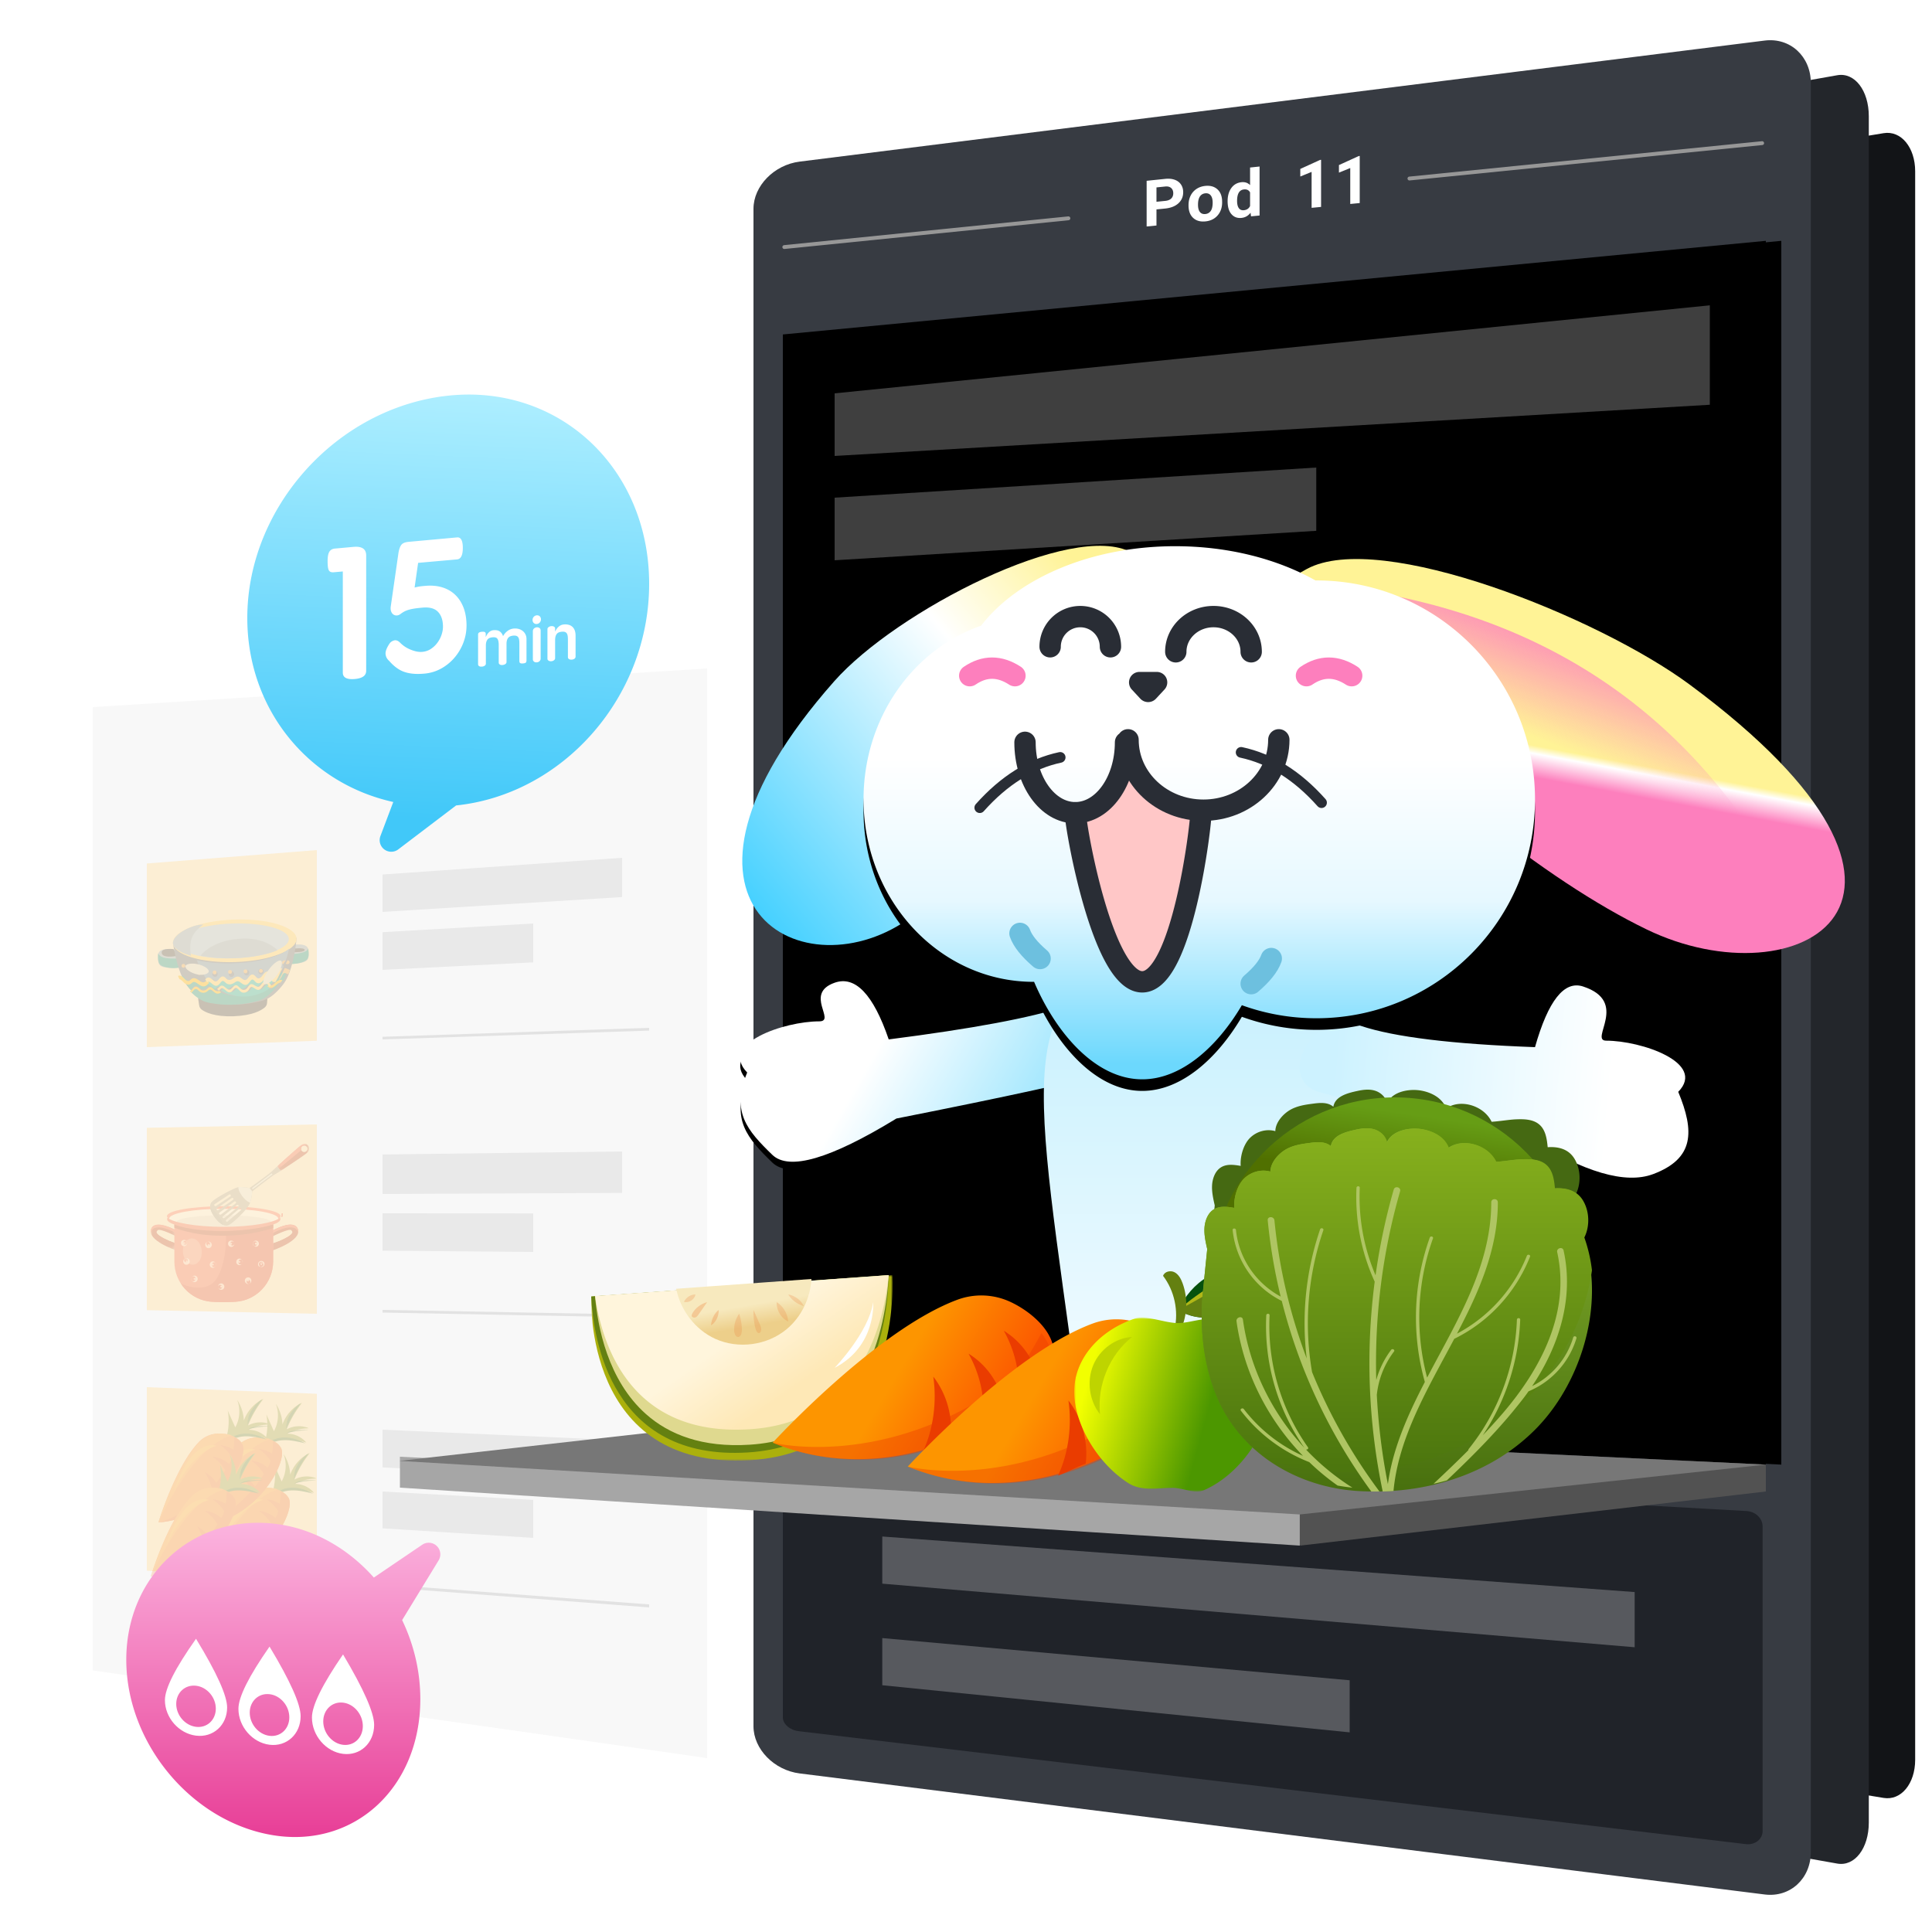 <svg width="500" height="500" xmlns="http://www.w3.org/2000/svg" xmlns:xlink="http://www.w3.org/1999/xlink">
    <defs>
        <path id="a" d="M0 0h6.689v6.686H0z"/>
        <path id="c" d="M0 0h8.221v6.963H0z"/>
        <path id="e" d="M0 0h7.52v6.42H0z"/>
        <path id="g" d="M0 0h12v12H0z"/>
        <path id="i" d="M0 0h4v7H0z"/>
        <path id="k" d="M0 0h6v1H0z"/>
        <path id="m" d="M0 0h12v12H0z"/>
        <path id="o" d="M0 0h4v7H0z"/>
        <path id="q" d="M0 0h6v1H0z"/>
        <path id="s" d="M0 0h12v12H0z"/>
        <path id="u" d="M0 0h4v7H0z"/>
        <path id="w" d="M0 0h6v1H0z"/>
        <path id="y" d="M0 0h12v12H0z"/>
        <path id="A" d="M0 0h4v7H0z"/>
        <path id="C" d="M0 0h6v1H0z"/>
        <path id="F" d="M99.254 24.23 353.653 0v316.711l-254.399-12.14z"/>
        <path d="M126.653 206.672c-3.992-11.666-8.658-16.556-14-14.67-8 2.823.502 9.995-4 9.995-9 0-26 5.705-18.629 13.24-4.219 10.183 0 14.992 6.49 21.29 4.328 4.2 15.04 1.071 32.139-9.385 28.992-5.738 47.141-9.706 54.448-11.905 10.96-3.299 1.968-21.396-10.96-17.065-8.619 2.887-23.781 5.72-45.488 8.5z" id="H"/>
        <path d="M272.678 208.672c-3.418-12.06-7.565-17.292-12.44-15.7-12.098 3.953-1.498 14.025-6 14.025-9 0-26 5.705-18.628 13.24-4.22 10.183-4.22 17.266 6.49 21.29 7.14 2.684 17.853-.445 32.138-9.385 28.992-5.738 47.142-9.706 54.449-11.905 10.96-3.299 1.968-21.396-10.96-17.065-8.62 2.887-23.636 4.72-45.05 5.5z" id="L"/>
        <path d="M118.359 21.08c13.807 0 26.46 3.33 36.282 8.86l.236-.001c31.25 0 56.582 25.364 56.582 56.653 0 31.288-25.332 56.652-56.582 56.652a56.414 56.414 0 0 1-19.283-3.375c-6.317 10.706-15.62 19.18-25.783 19.18-12.017 0-22.278-11.85-27.988-25.229h-.138c-24.301 0-44-21.145-44-47.228 0-20.994 12.76-38.788 30.41-44.934 9.42-12.225 28.393-20.578 50.264-20.578z" id="R"/>
        <path id="T" d="M0 0h78v48H0z"/>
        <path id="X" d="M0 0h11.199v18.665H0z"/>
        <path id="Z" d="M0 0h11.199v18.665H0z"/>
        <path id="aa" d="M0 0h51v45H0z"/>
        <path id="ad" d="M0 0h13v39H0z"/>
        <linearGradient x1="80.772%" y1="57.08%" x2="34.738%" y2="45.013%" id="I">
            <stop stop-color="#9BE5FE" offset="0%"/>
            <stop stop-color="#FFF" offset="100%"/>
        </linearGradient>
        <linearGradient x1="50%" y1="0%" x2="50%" y2="100%" id="J">
            <stop stop-color="#C0EEFE" offset="0%"/>
            <stop stop-color="#FFF" offset="100%"/>
        </linearGradient>
        <linearGradient x1="87.062%" y1="50%" x2="22.185%" y2="52.651%" id="M">
            <stop stop-color="#CDF2FF" offset="0%"/>
            <stop stop-color="#FFF" offset="100%"/>
        </linearGradient>
        <linearGradient x1="68.419%" y1="3.94%" x2="25.281%" y2="93.261%" id="N">
            <stop stop-color="#FFF396" offset="0%"/>
            <stop stop-color="#FFF" offset="28.964%"/>
            <stop stop-color="#3CF" offset="100%"/>
        </linearGradient>
        <linearGradient x1="50.947%" y1="44.392%" x2="55.297%" y2="53.178%" id="O">
            <stop stop-color="#FFF396" offset="0%"/>
            <stop stop-color="#FFF" offset="25.121%"/>
            <stop stop-color="#FD7FBD" offset="100%"/>
        </linearGradient>
        <linearGradient x1="58.688%" y1="0%" x2="58.688%" y2="74.957%" id="P">
            <stop stop-color="#FD7FBD" offset="0%"/>
            <stop stop-color="#FD7FBD" stop-opacity="0" offset="100%"/>
        </linearGradient>
        <linearGradient x1="50%" y1="97.03%" x2="50%" y2="39.793%" id="S">
            <stop stop-color="#6CD8FD" offset="0%"/>
            <stop stop-color="#E6F8FF" offset="53.213%"/>
            <stop stop-color="#FFF" offset="100%"/>
        </linearGradient>
        <linearGradient x1="50%" y1="36.15%" x2="78.557%" y2="58.11%" id="V">
            <stop stop-color="#FFF5DC" offset="0%"/>
            <stop stop-color="#FEE8B6" offset="100%"/>
        </linearGradient>
        <linearGradient x1="50%" y1="38.204%" x2="59.291%" y2="66.284%" id="W">
            <stop stop-color="#F7E9BE" offset="0%"/>
            <stop stop-color="#EDCF8A" offset="100%"/>
        </linearGradient>
        <linearGradient x1="37.192%" y1="27.146%" x2="119.221%" y2="33.961%" id="Y">
            <stop stop-color="#FD9500" offset="0%"/>
            <stop stop-color="#FB2A00" offset="100%"/>
        </linearGradient>
        <linearGradient x1="5.45%" y1="42.032%" x2="67.08%" y2="57.522%" id="ab">
            <stop stop-color="#F2FF00" offset="0%"/>
            <stop stop-color="#4C9700" offset="100%"/>
        </linearGradient>
        <linearGradient x1="50%" y1="0%" x2="50%" y2="100%" id="ae">
            <stop stop-color="#FCB7E1" offset="0%"/>
            <stop stop-color="#E73A94" offset="100%"/>
        </linearGradient>
        <linearGradient x1="50%" y1="0%" x2="46.483%" y2="93.008%" id="af">
            <stop stop-color="#B0EFFF" offset="0%"/>
            <stop stop-color="#41C8F9" offset="100%"/>
        </linearGradient>
        <linearGradient x1="52.987%" y1="22.187%" x2="55.566%" y2="4.649%" id="ag">
            <stop stop-color="#507000" offset="0%"/>
            <stop stop-color="#669D15" offset="100%"/>
        </linearGradient>
        <linearGradient x1="50%" y1="0%" x2="50%" y2="100%" id="ah">
            <stop stop-color="#8CB731" offset="0%"/>
            <stop stop-color="#48700E" offset="100%"/>
        </linearGradient>
        <linearGradient x1="50%" y1="0%" x2="50%" y2="98.555%" id="ai">
            <stop stop-color="#87B11D" offset="0%"/>
            <stop stop-color="#4C760E" offset="100%"/>
        </linearGradient>
        <filter x="-9.2%" y="-8.8%" width="121.6%" height="117.6%" filterUnits="objectBoundingBox" id="E">
            <feMorphology radius="2" operator="dilate" in="SourceAlpha" result="shadowSpreadOuter1"/>
            <feOffset dx="4" in="shadowSpreadOuter1" result="shadowOffsetOuter1"/>
            <feGaussianBlur stdDeviation="6.5" in="shadowOffsetOuter1" result="shadowBlurOuter1"/>
            <feColorMatrix values="0 0 0 0 0.471 0 0 0 0 0.859 0 0 0 0 1 0 0 0 1 0" in="shadowBlurOuter1"/>
        </filter>
        <filter x="-10%" y="-17.1%" width="120%" height="142.8%" filterUnits="objectBoundingBox" id="G">
            <feOffset dy="2" in="SourceAlpha" result="shadowOffsetOuter1"/>
            <feGaussianBlur stdDeviation="3" in="shadowOffsetOuter1" result="shadowBlurOuter1"/>
            <feColorMatrix values="0 0 0 0 0 0 0 0 0 0 0 0 0 0 0 0 0 0 0.177 0" in="shadowBlurOuter1"/>
        </filter>
        <filter x="-16.4%" y="-23.1%" width="122.9%" height="146.2%" filterUnits="objectBoundingBox" id="K">
            <feOffset dx="-5" in="SourceAlpha" result="shadowOffsetOuter1"/>
            <feGaussianBlur stdDeviation="3" in="shadowOffsetOuter1" result="shadowBlurOuter1"/>
            <feColorMatrix values="0 0 0 0 0 0 0 0 0 0 0 0 0 0 0 0 0 0 0.177 0" in="shadowBlurOuter1"/>
        </filter>
        <filter x="-14.7%" y="-16.3%" width="129.3%" height="137%" filterUnits="objectBoundingBox" id="Q">
            <feOffset dy="3" in="SourceAlpha" result="shadowOffsetOuter1"/>
            <feGaussianBlur stdDeviation="8" in="shadowOffsetOuter1" result="shadowBlurOuter1"/>
            <feColorMatrix values="0 0 0 0 0 0 0 0 0 0 0 0 0 0 0 0 0 0 0.18 0" in="shadowBlurOuter1"/>
        </filter>
    </defs>
    <g fill="none" fill-rule="evenodd">
        <path d="m316.806 62.594 170.675-28.13c4.508-.744 8.163 3.678 8.163 9.875v411.086c0 6.197-3.655 10.619-8.163 9.876L316.806 437.17c-4.508-.743-8.162-5.655-8.162-10.971V73.565c0-5.316 3.654-10.228 8.162-10.97z" fill="#121417"/>
        <path d="m304.806 49.69 170.675-30.22c4.508-.799 8.163 3.95 8.163 10.608v441.608c0 6.657-3.655 11.407-8.163 10.608l-170.675-30.22c-4.508-.797-8.162-6.074-8.162-11.784V61.474c0-5.71 3.654-10.987 8.162-11.785z" fill="#23262B"/>
        <path d="m206.945 41.826 249.754-31.328c6.597-.827 11.945 4.097 11.945 10.998v457.798c0 6.901-5.348 11.825-11.945 10.997l-249.754-31.327c-6.597-.828-11.945-6.297-11.945-12.217V54.043c0-5.92 5.348-11.39 11.945-12.217z" fill="#373B42"/>
        <path d="m206.863 377.293 245.035 13.756c2.354.077 4.262 1.86 4.262 3.984v78.809c0 2.123-1.908 3.656-4.262 3.425l-245.035-29.221c-2.354-.234-4.262-1.826-4.262-3.557v-59.227c0-1.73 1.908-8.06 4.262-7.969zM206.863 322.58l245.035.795c2.354-.004 4.262 2.01 4.262 4.5v36.06c0 2.49-1.908 4.447-4.262 4.371l-245.035-8.855c-2.354-.094-4.262-1.815-4.262-3.844v-29.39c0-2.028 1.908-3.657 4.262-3.637z" fill="#202329" fill-rule="nonzero"/>
        <path d="M299.294 58.364v-4.171l2.232-.222c1.464-.146 2.611-.595 3.44-1.35.828-.754 1.242-1.714 1.242-2.879 0-.767-.189-1.432-.568-1.994-.379-.562-.92-.97-1.625-1.223-.704-.253-1.52-.332-2.447-.235l-4.819.5V58.61l2.545-.247zm0-6.147v-3.716l2.333-.24c.628-.053 1.12.081 1.476.403.357.322.535.774.535 1.356 0 .565-.177 1.017-.53 1.357-.354.34-.867.544-1.54.611l-2.274.23zm12.65 5.082c1.324-.128 2.379-.642 3.165-1.541.786-.9 1.179-2.032 1.179-3.395l-.017-.606c-.09-1.25-.527-2.201-1.31-2.855-.784-.653-1.795-.915-3.034-.789-.87.09-1.635.355-2.294.799a4.368 4.368 0 0 0-1.515 1.748c-.35.721-.526 1.52-.526 2.397v.106c0 1.405.395 2.478 1.184 3.218.789.74 1.845 1.047 3.168.918zm0-1.908c-.61.06-1.08-.116-1.408-.528-.328-.413-.492-1.038-.492-1.878 0-.944.164-1.657.492-2.14.328-.483.792-.755 1.391-.816.606-.06 1.075.118 1.409.538.333.42.5 1.043.5 1.868 0 .967-.167 1.687-.5 2.16-.334.473-.798.738-1.392.796zm9.342 1.002c.961-.093 1.747-.54 2.358-1.341l.12.936 2.213-.215V43.095l-2.46.257v4.55c-.583-.59-1.32-.838-2.214-.747-1.114.114-1.992.615-2.634 1.502-.642.887-.963 2.023-.963 3.409 0 1.468.326 2.582.98 3.342.653.762 1.52 1.09 2.6.985zm.628-1.988c-.572.056-1.007-.123-1.307-.538-.3-.415-.45-1.039-.45-1.873 0-1.859.592-2.848 1.774-2.968.752-.076 1.28.181 1.586.771v3.52c-.311.651-.845 1.014-1.603 1.088zm19.98-.857V41.36l-.262.027-5.116 2.331v1.96l2.927-1.192v9.3l2.452-.238zm10-1V40.36l-.262.027-5.116 2.331v1.96l2.927-1.192v9.3l2.452-.238z" fill="#FFF" fill-rule="nonzero"/>
        <path stroke="#979797" stroke-linecap="round" d="M202.977 63.938 276.5 56.5M364.762 46.202l91.28-9.16"/>
        <path fill="#FFF" opacity=".248" d="m228.334 334.954 194.717 2.741v14.283l-194.717-4.82zM228.334 397.648l194.717 14.376v14.283l-194.717-16.456zM228.334 423.933l120.96 10.92v13.479l-120.96-12.195z"/>
        <g>
            <path fill="#F8F8F8" d="m24 183 159-10v282L24 432.304z"/>
            <path fill="#FFE8BA" opacity=".575" d="M38 223.47 82 220v49.348L38 271zM38 291.875 82 291v49l-44-.93zM38 359l44 1.705V410l-44-3.52z"/>
            <g opacity=".219">
                <path fill="#F0544A" d="m73.204 314.005-.028.847-.38.148.084-1z"/>
                <path d="M72.606 314.731c0 .198-.128.402-.372.586-1.498 1.137-7.343 1.973-14.325 1.973-5.976 0-11.07-.553-13.367-1.445-.823-.32-1.33-.74-1.33-1.114 0-1.413 6.58-2.559 14.697-2.559 8.117 0 14.697 1.146 14.697 2.56" fill="#FF645B"/>
                <path d="M72.026 315.385c0 1.413-6.32 2.559-14.117 2.559-7.797 0-14.117-1.146-14.117-2.56 0-1.413 6.32-2.558 14.117-2.558 7.797 0 14.117 1.145 14.117 2.559" fill="#FEFEFE"/>
                <path d="M70.074 316.229c0 .947-5.451 1.715-12.175 1.715-6.724 0-12.175-.768-12.175-1.715 0-.948 5.45-1.715 12.175-1.715 6.724 0 12.175.767 12.175 1.715" fill="#E8E3E3"/>
                <g transform="translate(39 316.934)">
                    <mask id="b" fill="#fff">
                        <use xlink:href="#a"/>
                    </mask>
                    <path d="M3.524 3.623c-1.598-.834-2.494-1.525-1.694-2.2.596-.501 4.795 1.605 4.795 1.605l.064.642V1.552S1.126-1.667.105 1.167c-1.082 3 6.584 5.519 6.584 5.519V4.9c-.373-.155-1.57-.445-3.165-1.278" fill="#B02D25" mask="url(#b)"/>
                </g>
                <path d="M39.105 318.101c-.116.321-.131.636-.067.944.017-.079.038-.157.067-.236 1.021-2.834 6.584.385 6.584.385v-.708s-5.563-3.219-6.584-.385" fill="#F0544A"/>
                <path d="M42.524 321.265c1.596.833 2.792 1.123 3.165 1.278v-.708c-.373-.155-1.57-.445-3.165-1.278-.913-.477-1.596-.906-1.866-1.313-.465.62.409 1.26 1.866 2.02M73.668 320.557c1.598-.834 2.495-1.524 1.694-2.2-.596-.501-4.794 1.605-4.794 1.605l-.064.642v-2.118s5.563-3.219 6.584-.385c1.082 3-6.584 5.52-6.584 5.52v-1.786c.373-.155 1.569-.445 3.164-1.278" fill="#B02D25"/>
                <path d="M77.088 318.101c.116.321.13.636.066.944a1.778 1.778 0 0 0-.066-.236c-1.021-2.834-6.584.385-6.584.385v-.708s5.563-3.219 6.584-.385" fill="#F0544A"/>
                <path d="M73.668 321.265c-1.595.833-2.791 1.123-3.164 1.278v-.708c.373-.155 1.569-.445 3.164-1.278.914-.477 1.597-.906 1.866-1.313.465.62-.408 1.26-1.866 2.02" fill="#B02D25"/>
                <path d="M57.86 317.506c-7.345 0-13.392-1.161-14.482-2.387-.214.287-.465 1.042 1.75 1.79v9.597c0 5.462 4.201 10.005 9.628 10.388.95.068 1.992.105 3.136.106h.034c1.12 0 2.144-.037 3.077-.101 5.46-.378 9.688-4.956 9.688-10.452v-9.538c2.214-.748 1.968-1.503 1.755-1.79-1.091 1.226-7.24 2.387-14.585 2.387" fill="#F0544A"/>
                <path d="M57.892 337h.034c1.12 0 2.144-.037 3.077-.101 5.46-.378 9.688-4.956 9.688-10.452v-9.538c-5.666 1.746-12.267 1.738-12.267 1.738s.578 7.333-2.242 12.051c-2.613 4.373-8.515 1.89-9.368 1.501 1.717 2.64 4.596 4.459 7.942 4.695.95.068 1.992.105 3.136.106" fill="#DC3731"/>
                <path d="M70.691 316.91s-4.707 1.675-13.28 1.665c-8.691-.01-12.284-1.666-12.284-1.666v.795s4.62 2.105 12.43 2.105c7.808 0 13.135-2.03 13.135-2.03l-.001-.87z" fill="#B02D25"/>
                <path d="M53.91 322.373a.275.275 0 0 1 .061-.004l-.079-.01c.1.019-.102-.05-.014 0-.059-.048-.075-.059-.047-.03.027.029.015.014-.034-.045.055.078-.035-.108-.008-.01l-.014-.08c.016-.085.017-.103.003-.05l.03-.078c.054-.064.068-.082.04-.053-.034.033.12-.065.021-.016-.046.023.133-.04.024-.014-.062.015.132-.006.044-.01.094.017.114.019.06.006l.075.033c-.034-.02-.031-.017.009.011.034.022.06.051.078.09-.047-.086.032.123.008.028-.025-.102.017.135.006.031-.01-.09-.03.124 0 .032l-.033.075c.02-.034.016-.032-.012.008-.032.038-.034.041-.007.012-.073.051-.087.063-.04.034.236-.138.34-.48.187-.718a.532.532 0 0 0-.716-.189.886.886 0 0 0-.386 1.02.832.832 0 0 0 1.005.55.845.845 0 0 0 .63-.971c-.07-.396-.48-.753-.892-.702-.143.018-.263.047-.37.154a.535.535 0 0 0-.153.371c.012.256.232.561.523.525M48.199 326.662a.276.276 0 0 1 .061-.004 30.389 30.389 0 0 1-.078-.01c.1.019-.103-.05-.014 0-.06-.048-.075-.058-.048-.03.027.029.015.014-.034-.045.056.078-.034-.108-.008-.01l-.014-.079c.016-.086.017-.103.003-.052l.03-.076c.054-.065.068-.083.04-.053-.033.032.12-.065.022-.017-.047.023.132-.04.023-.014-.062.015.133-.005.045-.01.094.017.114.02.06.007l.075.033c-.035-.021-.032-.018.008.01.034.022.06.051.078.09-.047-.086.032.123.008.028-.025-.102.017.135.006.031-.01-.09-.03.124 0 .032l-.033.075c.02-.034.017-.032-.012.008-.032.038-.034.042-.007.012-.073.051-.086.063-.04.035.236-.139.34-.481.187-.719a.532.532 0 0 0-.715-.188.886.886 0 0 0-.387 1.019.832.832 0 0 0 1.005.55.845.845 0 0 0 .63-.971c-.07-.396-.48-.753-.891-.702-.144.018-.264.047-.37.154a.535.535 0 0 0-.154.371c.012.256.233.561.524.525M49.619 330.568c-.122.26-.137.54.008.796a.9.9 0 0 0 .52.42c.522.15.975-.255 1.014-.766.035-.47-.34-.896-.816-.883a.889.889 0 0 0-.621.29.87.87 0 0 0-.205.782c.055.27.388.45.644.367.284-.093.424-.358.365-.646.008.09.011.108.01.052a.256.256 0 0 1-.04.155l.014-.026c.03-.045.02-.033-.028.036.062-.074-.094.051-.013.01-.081.031-.096.038-.044.02-.092.009-.11.011-.054.01-.027-.005-.055-.008-.082-.012-.077-.038-.093-.045-.049-.02-.071-.061-.088-.073-.05-.037-.019-.022-.036-.045-.054-.068.025.047.018.027-.022-.06.005.015.01.03.013.047l-.013-.091a.4.4 0 0 1 0 .05c.016-.095.02-.121.01-.08a.274.274 0 0 1-.009.036c.04-.087.048-.106.024-.06-.021.033-.017.028.013-.014.032-.04.035-.045.009-.018a.293.293 0 0 1 .148-.087c-.042.01-.037.01.014.001a.214.214 0 0 1 .127.007c-.052-.015-.036-.007.048.024-.035-.021-.033-.018.006.01.037.031.04.033.01.005-.036-.04-.027-.027.029.04-.052-.08.03.115.009.023.008.095.011.114.01.058a.285.285 0 0 1-.042.16c.117-.249.078-.579-.187-.72-.233-.123-.591-.076-.716.189M67.347 326.622c-.606.317-.29 1.267.347 1.28.65.014 1.005-.84.563-1.305a.86.86 0 0 0-1.367.17c-.17.3-.167.781.163.975.265.155.646.105.894-.057.23-.15.346-.472.188-.719-.147-.23-.47-.348-.716-.188-.05.03-.042.03.023 0-.047.012-.049.015-.005.008.044-.004.042-.005-.007-.003.075.014.084.013.026-.001l.366.367c-.02-.072.003.019.003.042-.015.079-.017.098-.008.057.008-.027.005-.021-.01.016-.045.098.046-.054-.018.03-.028.035-.027.037.003.005l-.052.044c-.018.01-.103.039-.036.02l-.078.014c-.082-.016-.103-.019-.062-.01.017.004.09.026.01 0-.038-.017-.045-.019-.021-.005.033.022.018.01-.046-.034a.404.404 0 0 1-.094-.234c-.001-.024.029-.114.004-.047.035-.072.042-.09.023-.055a.355.355 0 0 1 .132-.11.367.367 0 0 1 .448.137c.04.068.052.15.037.226-.018.095-.092.236-.182.284.243-.128.335-.488.187-.719a.534.534 0 0 0-.715-.188M65.48 321.65c-.135.43.18.9.608.987.492.101.927-.281.915-.78-.01-.464-.403-.849-.873-.785a.835.835 0 0 0-.559.33.837.837 0 0 0-.15.704c.057.27.387.45.644.367a.538.538 0 0 0 .366-.646c.008.096.011.117.01.061-.016.092-.018.117-.007.076.012-.04.002-.017-.028.065.028-.046.015-.032-.037.041a.256.256 0 0 1 .028-.028c.03-.027.012-.013-.054.042.079-.053-.115.035-.03.014a.294.294 0 0 1-.176 0c.055.015.035.005-.06-.03.073.039-.1-.09-.04-.028-.055-.077-.072-.098-.051-.063.02.037.01.011-.03-.076.02.118 0-.093.001-.044.001.11.035-.128.01-.043-.023.08.066-.121.02-.048.062-.073.078-.095.049-.066-.03.029-.008.012.063-.049a.32.32 0 0 1 .174-.044c-.038 0-.03.002.024.007.053.01.061.01.023 0 .087.04.107.048.06.023-.075-.043.094.087.031.02.055.077.068.093.04.049l.035.082c-.013-.053-.01-.03.009.072-.02.1-.02.123-.005.07.083-.262-.098-.585-.366-.647a.534.534 0 0 0-.643.367M57.451 332.9a.29.29 0 0 1 0 .171c.012-.039.01-.035-.008.012-.021.046-.022.05-.003.014-.056.069-.066.083-.03.043-.068.049-.085.062-.052.04a.255.255 0 0 1 .035-.021c-.084.032-.1.041-.049.026l-.086.013c-.094-.018-.113-.02-.059-.006-.087-.042-.108-.049-.062-.023l-.07-.053c.035.038.022.02-.04-.053l.018.03c.019.037.009.013-.03-.072.004.015.008.03.01.046-.01-.098-.014-.125-.013-.082.007.11.035-.118.004-.037l.036-.083c-.027.045-.013.028.042-.05-.062.065.108-.073.032-.027.091-.035.112-.045.06-.03.099-.01.126-.015.083-.013-.112.005.124.028.036.005-.083-.022.119.06.04.015-.079-.044.092.085.034.024.056.078.07.095.043.05.034.092.044.112.03.06-.07-.265-.378-.453-.644-.366a.535.535 0 0 0-.366.646.847.847 0 0 0 .861.614.798.798 0 0 0 .744-.913c-.058-.437-.431-.782-.885-.721a.832.832 0 0 0-.528.28c-.187.219-.235.458-.192.74.02.121.14.254.24.314a.532.532 0 0 0 .404.053.53.53 0 0 0 .312-.242.61.61 0 0 0 .053-.404M64.269 331.234a.275.275 0 0 1-.062.004l.079.01c-.1-.019.103.05.014 0 .059.048.075.059.047.03-.026-.029-.015-.014.035.045-.056-.078.034.108.008.01l.013.08c-.016.085-.017.103-.002.05l-.03.078c-.055.065-.069.082-.041.053.034-.032-.119.065-.021.016.046-.023-.132.04-.023.014.061-.015-.133.006-.045.01-.094-.017-.114-.019-.06-.006l-.075-.033c.034.02.031.017-.008-.011a.205.205 0 0 1-.079-.09c.048.086-.031-.123-.008-.027.026.1-.016-.136-.005-.032.009.09.03-.124 0-.032l.032-.075c-.02.034-.016.032.013-.008.031-.037.034-.041.007-.012.073-.05.086-.063.04-.034-.237.138-.34.48-.188.718.154.24.463.337.716.189a.886.886 0 0 0 .386-1.02.832.832 0 0 0-1.004-.55.845.845 0 0 0-.631.971c.07.396.48.753.892.702.144-.018.263-.047.37-.154a.535.535 0 0 0 .153-.371c-.011-.256-.232-.561-.523-.525M62.693 326.976c.122-.26.137-.54-.008-.796a.9.9 0 0 0-.52-.421c-.522-.149-.975.256-1.013.767-.036.469.34.896.816.883a.889.889 0 0 0 .62-.29.87.87 0 0 0 .205-.782c-.055-.27-.387-.45-.644-.367-.284.092-.424.357-.365.646-.007-.091-.011-.109-.01-.053a.256.256 0 0 1 .04-.154l-.014.025c-.03.046-.02.034.029-.036-.063.075.093-.05.012-.01.081-.03.096-.037.044-.02.092-.008.11-.011.054-.009l.083.012c.076.038.092.045.048.02.071.06.088.073.051.036l.053.068c-.025-.046-.018-.026.022.06a.354.354 0 0 1-.012-.046l.012.09a.388.388 0 0 1 0-.049c-.016.095-.02.12-.01.079a.28.28 0 0 1 .009-.036c-.04.087-.048.107-.024.06.021-.033.017-.028-.013.014-.032.04-.035.046-.008.019a.293.293 0 0 1-.148.086c.041-.01.036-.01-.015 0a.215.215 0 0 1-.127-.007c.052.015.036.007-.048-.025.035.022.033.018-.006-.01-.037-.031-.04-.033-.01-.005.037.04.027.027-.028-.04.051.081-.03-.114-.01-.023-.008-.094-.011-.114-.01-.058a.286.286 0 0 1 .042-.159c-.117.248-.077.578.188.719.232.123.59.077.715-.188" fill="#FFCBCA"/>
                <path d="M52.217 323.708c.143 1.872-.83 3.472-2.175 3.576-1.344.103-2.55-1.33-2.693-3.201-.143-1.872.831-3.473 2.175-3.576 1.345-.104 2.55 1.33 2.693 3.201" fill="#FFF" opacity=".257"/>
                <path d="M59.628 321.956a.29.29 0 0 1 0-.171c-.012.039-.01.035.008-.012.021-.046.022-.05.003-.014.056-.069.066-.083.03-.043.068-.049.085-.062.052-.04a.261.261 0 0 1-.035.021c.084-.032.1-.04.049-.026l.086-.013c.094.018.113.02.059.006.087.042.108.05.063.023l.07.053c-.036-.038-.023-.02.038.053a.245.245 0 0 1-.017-.03c-.019-.037-.008-.013.03.072a.349.349 0 0 1-.01-.046c.01.098.014.125.013.082-.007-.11-.035.118-.004.037l-.036.083c.027-.045.013-.028-.042.05.063-.065-.108.073-.032.027-.091.035-.112.045-.06.03-.099.01-.126.015-.083.013.112-.005-.124-.028-.036-.005.083.022-.119-.06-.04-.015.079.044-.092-.085-.034-.024-.056-.078-.07-.095-.043-.05-.034-.092-.044-.112-.03-.06.07.265.378.453.644.366a.535.535 0 0 0 .366-.646.847.847 0 0 0-.861-.614.798.798 0 0 0-.744.913c.058.437.432.782.885.721a.832.832 0 0 0 .528-.28c.187-.219.235-.458.192-.74-.019-.121-.14-.254-.24-.314a.532.532 0 0 0-.404-.052.529.529 0 0 0-.312.24.61.61 0 0 0-.053.405M55.827 327.691c.122-.26.137-.54-.008-.796a.9.9 0 0 0-.52-.42c-.522-.15-.975.256-1.013.766-.035.47.34.896.816.884a.888.888 0 0 0 .62-.29.87.87 0 0 0 .205-.783c-.055-.27-.387-.45-.643-.366-.285.092-.425.357-.366.646-.007-.092-.01-.11-.01-.053a.256.256 0 0 1 .04-.155l-.013.026c-.03.045-.021.033.028-.036-.063.074.093-.051.012-.01.081-.031.096-.038.044-.02.092-.009.11-.011.054-.01l.083.012c.076.038.093.045.048.021.072.06.089.072.051.036l.053.068c-.025-.047-.018-.026.022.06a.363.363 0 0 1-.012-.047l.012.091a.4.4 0 0 1 0-.05c-.016.095-.02.121-.01.08a.281.281 0 0 1 .01-.036c-.04.087-.049.106-.024.06.02-.033.016-.028-.014.014-.032.04-.035.045-.008.018a.293.293 0 0 1-.148.087c.041-.01.036-.01-.015-.001a.215.215 0 0 1-.127-.007c.052.016.036.007-.048-.024.035.021.033.018-.006-.01-.037-.031-.04-.033-.01-.005.037.04.027.027-.028-.04.052.08-.03-.115-.01-.023-.007-.095-.011-.114-.01-.058a.285.285 0 0 1 .042-.159c-.116.248-.077.578.188.718.232.124.59.077.715-.188M47.438 321.777a.29.29 0 0 1 0-.172c-.012.04-.01.035.009-.011.02-.046.021-.05.002-.015.057-.068.066-.082.03-.043.068-.048.086-.061.052-.039a.25.25 0 0 1-.035.02c.084-.032.1-.04.049-.026l.086-.013c.094.018.113.02.059.007.087.041.108.049.063.022l.07.054c-.036-.038-.023-.02.038.053a.245.245 0 0 1-.017-.03c-.019-.037-.008-.013.03.072a.37.37 0 0 1-.01-.046c.01.097.014.124.013.081-.006-.11-.035.119-.004.038l-.036.083c.027-.045.013-.028-.042.05.063-.066-.108.072-.032.026-.091.035-.111.045-.06.031-.098.01-.126.014-.083.013.112-.005-.124-.028-.036-.005.084.022-.119-.06-.04-.016.08.044-.092-.084-.034-.023-.056-.079-.07-.095-.043-.05-.034-.092-.043-.112-.029-.06.07.265.377.452.644.366a.536.536 0 0 0 .365-.646.847.847 0 0 0-.861-.614.798.798 0 0 0-.744.912c.058.438.432.783.885.722a.832.832 0 0 0 .528-.28c.187-.22.235-.459.192-.74-.019-.122-.14-.255-.24-.314a.532.532 0 0 0-.404-.053.53.53 0 0 0-.312.241.61.61 0 0 0-.053.405" fill="#FFCBCA"/>
                <path d="M70.11 303.362c-.823.73-5.518 4.1-5.518 4.1l.315.423.035.047.316.422s4.537-3.58 5.466-4.17c.93-.59 1.931-1.18 1.931-1.18l-.42-.563-.036-.047-.42-.563s-.845.8-1.668 1.531" fill="#A7A49F"/>
                <g transform="translate(71.779 296.042)">
                    <mask id="d" fill="#fff">
                        <use xlink:href="#c"/>
                    </mask>
                    <path d="M7.62.763a.838.838 0 0 1-.166 1.17.83.83 0 0 1-1.166-.167.838.838 0 0 1 .167-1.17.83.83 0 0 1 1.165.167M0 5.79l.876 1.173S6.907 3.026 7.682 2.31C8.33 1.713 8.348.93 7.98.437c-.421-.563-.798-.554-1.578-.132C5.532.776 0 5.79 0 5.79" fill="#B02D25" mask="url(#d)"/>
                </g>
                <path d="M59.3 309.15a.288.288 0 0 1 .4.081l.004.007a.29.29 0 0 1-.082.401l-3.737 2.477a.288.288 0 0 1-.399-.082l-.004-.007a.29.29 0 0 1 .081-.4l3.737-2.478zm.665.906a.292.292 0 1 1 .332.482l-3.794 2.64a.292.292 0 1 1-.333-.483l3.795-2.64zm.646.908a.307.307 0 1 1 .368.492l-3.787 2.851a.307.307 0 1 1-.368-.492l3.787-2.851zm1.087.942a.295.295 0 0 1-.043.413l-3.586 2.917a.292.292 0 1 1-.368-.455l3.586-2.918a.292.292 0 0 1 .411.043zm.666.893.005.006a.29.29 0 0 1-.033.408l-3.416 2.908a.288.288 0 0 1-.406-.034l-.005-.006a.29.29 0 0 1 .033-.408l3.416-2.908a.288.288 0 0 1 .406.034zm-7.449-1.864c-.911.833-.596 2.429.666 4.118 1.122 1.502 2.443 2.487 3.553 2.018 1.11-.469 5.06-4.176 5.586-5.819.526-1.642.538-2.898.538-2.898l-.666-.891s-1.905-.4-2.933-.212c-1.029.188-5.49 2.539-6.744 3.684z" fill="#A7A49F"/>
                <path d="M64.72 311.252c.526-1.642.538-2.898.538-2.898l-.666-.891s-1.905-.4-2.934-.212c0 0-.034.883 1.035 2.314 1.07 1.432 2.027 1.687 2.027 1.687" fill="#E6EEF1"/>
                <g transform="translate(71.779 296)">
                    <mask id="f" fill="#fff">
                        <use xlink:href="#e"/>
                    </mask>
                    <path d="m0 5.831.44.589 5.758-4.766A.838.838 0 0 1 6.455.637.828.828 0 0 1 7.21.511l.31-.425c-.287-.11-.68-.18-1.268.208C5.427.839 0 5.83 0 5.83" fill="#F0544A" mask="url(#f)"/>
                </g>
                <path fill="#E6EEF1" d="m70.318 303.644.21.282-5.118 3.853-.21-.281z"/>
                <path d="M55.581 315.053c.683.914 1.44 1.636 2.177 1.956-.18-.628-.534-1.493-1.235-2.431-.742-.993-1.523-1.582-2.091-1.915.12.716.515 1.541 1.15 2.39" fill="#9B9B9B"/>
            </g>
            <g opacity=".165">
                <g transform="translate(70 376)">
                    <mask id="h" fill="#fff">
                        <use xlink:href="#g"/>
                    </mask>
                    <path d="M11.266 10.332c-1.861-.517-3.763-1.038-5.689-.936C3.65 9.5 1.655 10.339.636 12l-.388-.21c-.083-.045-.165-.087-.248-.133a15.198 15.198 0 0 0 .937-8.614c.65 1.45 1.302 2.9 1.951 4.352 1.2-2.136 1.384-4.827.487-7.11A10.471 10.471 0 0 1 5.106 5.65c.863-2.473 2.75-4.56 5.108-5.645L10.223 0a26.016 26.016 0 0 0-4.026 6.907 6.706 6.706 0 0 1 5.795-.271l.008.003c-2.437.055-4.26.569-5.647 1.404 1.862-.018 3.715.845 4.913 2.289" fill="#648011" mask="url(#h)"/>
                </g>
                <path d="M81 386.541c-1.858-.452-3.756-.908-5.68-.819-1.923.091-3.916.825-4.933 2.278-.13-.06-.258-.123-.387-.183 4.367-5.48 11-1.276 11-1.276" fill="#06510E"/>
                <g transform="translate(76 376)">
                    <mask id="j" fill="#fff">
                        <use xlink:href="#i"/>
                    </mask>
                    <path d="M4 0A26.504 26.504 0 0 0 .007 7C-.185 2.714 3.756.153 3.99.004L4 0" fill="#06510E" mask="url(#j)"/>
                </g>
                <g transform="translate(76 383)">
                    <mask id="l" fill="#fff">
                        <use xlink:href="#k"/>
                    </mask>
                    <path d="M6 .152C3.41.185 1.475.495 0 1 1.911-.491 5.79.118 5.991.15l.01.002" fill="#06510E" mask="url(#l)"/>
                </g>
                <path d="M53.008 407.998 53 408v-.002c.063-.206 4.473-14.671 10.511-20.876a7.072 7.072 0 0 1 4.908-2.12c.9-.021 2.095.091 3.228.446.353.108.7.242 1.03.401.888.429 1.656 1.05 2.095 1.925 1.723 3.429-6.392 19.22-21.764 20.224" fill="#FB5C00"/>
                <path d="M72 385.448C61.568 388.397 53.008 408 53.008 408H53c.064-.206 4.558-14.673 10.71-20.878 1.303-1.313 3.104-2.078 5-2.12.918-.021 2.136.091 3.29.446" fill="#FC7300"/>
                <path d="M53 408c.342-.075 11.347-2.551 18.528-15.589.868-1.579 1.082-4.5 1.148-6.411.889.426 1.657 1.042 2.096 1.911C76.495 391.317 68.377 407.003 53 408" fill="#EA3C00"/>
                <path d="M57 400s4.086-9.63 11-11.831c0 0-6.316-2.51-11 11.831" fill="#FF8E01"/>
                <path d="M74 390.599A7.567 7.567 0 0 0 69 388c1.763 1.212 3.273 3.013 4.042 5 .374-.812.583-1.59.958-2.401M72 393.599A7.567 7.567 0 0 0 67 391c1.763 1.212 3.273 3.013 4.042 5 .374-.812.583-1.59.958-2.401M69 399.773c-.698-2.073-2.167-3.826-4-4.773 1.304 2.003 2.142 4.546 2.182 7 .664-.733 1.154-1.494 1.818-2.227" fill="#EA3C00"/>
                <g>
                    <g transform="translate(68 363)">
                        <mask id="n" fill="#fff">
                            <use xlink:href="#m"/>
                        </mask>
                        <path d="M11.266 10.332c-1.861-.517-3.763-1.038-5.689-.936C3.65 9.5 1.655 10.339.636 12l-.388-.21c-.083-.045-.165-.087-.248-.133a15.198 15.198 0 0 0 .937-8.614c.65 1.45 1.302 2.9 1.951 4.352 1.2-2.136 1.384-4.827.487-7.11A10.471 10.471 0 0 1 5.106 5.65c.863-2.473 2.75-4.56 5.108-5.645L10.223 0a26.016 26.016 0 0 0-4.026 6.907 6.706 6.706 0 0 1 5.795-.271l.008.003c-2.437.055-4.26.569-5.647 1.404 1.862-.018 3.715.845 4.913 2.289" fill="#648011" mask="url(#n)"/>
                    </g>
                    <path d="M79 373.541c-1.858-.452-3.756-.908-5.68-.819-1.923.091-3.916.825-4.933 2.278-.13-.06-.258-.123-.387-.183 4.367-5.48 11-1.276 11-1.276" fill="#06510E"/>
                    <g transform="translate(74 363)">
                        <mask id="p" fill="#fff">
                            <use xlink:href="#o"/>
                        </mask>
                        <path d="M4 0A26.504 26.504 0 0 0 .007 7C-.185 2.714 3.756.153 3.99.004L4 0" fill="#06510E" mask="url(#p)"/>
                    </g>
                    <g transform="translate(74 370)">
                        <mask id="r" fill="#fff">
                            <use xlink:href="#q"/>
                        </mask>
                        <path d="M6 .152C3.41.185 1.475.495 0 1 1.911-.491 5.79.118 5.991.15l.01.002" fill="#06510E" mask="url(#r)"/>
                    </g>
                    <path d="M51.008 394.998 51 395v-.002c.063-.206 4.473-14.671 10.511-20.876a7.072 7.072 0 0 1 4.908-2.12c.9-.021 2.095.091 3.228.446.353.108.7.242 1.03.401.888.429 1.656 1.05 2.095 1.925 1.723 3.429-6.392 19.22-21.764 20.224" fill="#FB5C00"/>
                    <path d="M70 372.448C59.568 375.397 51.008 395 51.008 395H51c.064-.206 4.558-14.673 10.71-20.878 1.303-1.313 3.104-2.078 5-2.12.918-.021 2.136.091 3.29.446" fill="#FC7300"/>
                    <path d="M51 395c.342-.075 11.347-2.551 18.528-15.589.868-1.579 1.082-4.5 1.148-6.411.889.426 1.657 1.042 2.096 1.911C74.495 378.317 66.377 394.003 51 395" fill="#EA3C00"/>
                    <path d="M55 387s4.086-9.63 11-11.831c0 0-6.316-2.51-11 11.831" fill="#FF8E01"/>
                    <path d="M72 377.599A7.567 7.567 0 0 0 67 375c1.763 1.212 3.273 3.013 4.042 5 .374-.812.583-1.59.958-2.401M70 380.599A7.567 7.567 0 0 0 65 378c1.763 1.212 3.273 3.013 4.042 5 .374-.812.583-1.59.958-2.401M67 386.773c-.698-2.073-2.167-3.826-4-4.773 1.304 2.003 2.142 4.546 2.182 7 .664-.733 1.154-1.494 1.818-2.227" fill="#EA3C00"/>
                </g>
                <g>
                    <g transform="translate(58 362)">
                        <mask id="t" fill="#fff">
                            <use xlink:href="#s"/>
                        </mask>
                        <path d="M11.266 10.332c-1.861-.517-3.763-1.038-5.689-.936C3.65 9.5 1.655 10.339.636 12l-.388-.21c-.083-.045-.165-.087-.248-.133a15.198 15.198 0 0 0 .937-8.614c.65 1.45 1.302 2.9 1.951 4.352 1.2-2.136 1.384-4.827.487-7.11A10.471 10.471 0 0 1 5.106 5.65c.863-2.473 2.75-4.56 5.108-5.645L10.223 0a26.016 26.016 0 0 0-4.026 6.907 6.706 6.706 0 0 1 5.795-.271l.008.003c-2.437.055-4.26.569-5.647 1.404 1.862-.018 3.715.845 4.913 2.289" fill="#648011" mask="url(#t)"/>
                    </g>
                    <path d="M69 372.541c-1.858-.452-3.756-.908-5.68-.819-1.923.091-3.916.825-4.933 2.278-.13-.06-.258-.123-.387-.183 4.367-5.48 11-1.276 11-1.276" fill="#06510E"/>
                    <g transform="translate(64 362)">
                        <mask id="v" fill="#fff">
                            <use xlink:href="#u"/>
                        </mask>
                        <path d="M4 0A26.504 26.504 0 0 0 .007 7C-.185 2.714 3.756.153 3.99.004L4 0" fill="#06510E" mask="url(#v)"/>
                    </g>
                    <g transform="translate(64 369)">
                        <mask id="x" fill="#fff">
                            <use xlink:href="#w"/>
                        </mask>
                        <path d="M6 .152C3.41.185 1.475.495 0 1 1.911-.491 5.79.118 5.991.15l.01.002" fill="#06510E" mask="url(#x)"/>
                    </g>
                    <path d="M41.008 393.998 41 394v-.002c.063-.206 4.473-14.671 10.511-20.876a7.072 7.072 0 0 1 4.908-2.12c.9-.021 2.095.091 3.228.446.353.108.7.242 1.03.401.888.429 1.656 1.05 2.095 1.925 1.723 3.429-6.392 19.22-21.764 20.224" fill="#FB5C00"/>
                    <path d="M60 371.448C49.568 374.397 41.008 394 41.008 394H41c.064-.206 4.558-14.673 10.71-20.878 1.303-1.313 3.104-2.078 5-2.12.918-.021 2.136.091 3.29.446" fill="#FC7300"/>
                    <path d="M41 394c.342-.075 11.347-2.551 18.528-15.589.868-1.579 1.082-4.5 1.148-6.411.889.426 1.657 1.042 2.096 1.911C64.495 377.317 56.377 393.003 41 394" fill="#EA3C00"/>
                    <path d="M45 386s4.086-9.63 11-11.831c0 0-6.316-2.51-11 11.831" fill="#FF8E01"/>
                    <path d="M62 376.599A7.567 7.567 0 0 0 57 374c1.763 1.212 3.273 3.013 4.042 5 .374-.812.583-1.59.958-2.401M60 379.599A7.567 7.567 0 0 0 55 377c1.763 1.212 3.273 3.013 4.042 5 .374-.812.583-1.59.958-2.401M57 385.773c-.698-2.073-2.167-3.826-4-4.773 1.304 2.003 2.142 4.546 2.182 7 .664-.733 1.154-1.494 1.818-2.227" fill="#EA3C00"/>
                </g>
                <g>
                    <g transform="translate(56 376)">
                        <mask id="z" fill="#fff">
                            <use xlink:href="#y"/>
                        </mask>
                        <path d="M11.266 10.332c-1.861-.517-3.763-1.038-5.689-.936C3.65 9.5 1.655 10.339.636 12l-.388-.21c-.083-.045-.165-.087-.248-.133a15.198 15.198 0 0 0 .937-8.614c.65 1.45 1.302 2.9 1.951 4.352 1.2-2.136 1.384-4.827.487-7.11A10.471 10.471 0 0 1 5.106 5.65c.863-2.473 2.75-4.56 5.108-5.645L10.223 0a26.016 26.016 0 0 0-4.026 6.907 6.706 6.706 0 0 1 5.795-.271l.008.003c-2.437.055-4.26.569-5.647 1.404 1.862-.018 3.715.845 4.913 2.289" fill="#648011" mask="url(#z)"/>
                    </g>
                    <path d="M67 386.541c-1.858-.452-3.756-.908-5.68-.819-1.923.091-3.916.825-4.933 2.278-.13-.06-.258-.123-.387-.183 4.367-5.48 11-1.276 11-1.276" fill="#06510E"/>
                    <g transform="translate(62 376)">
                        <mask id="B" fill="#fff">
                            <use xlink:href="#A"/>
                        </mask>
                        <path d="M4 0A26.504 26.504 0 0 0 .007 7C-.185 2.714 3.756.153 3.99.004L4 0" fill="#06510E" mask="url(#B)"/>
                    </g>
                    <g transform="translate(62 383)">
                        <mask id="D" fill="#fff">
                            <use xlink:href="#C"/>
                        </mask>
                        <path d="M6 .152C3.41.185 1.475.495 0 1 1.911-.491 5.79.118 5.991.15l.01.002" fill="#06510E" mask="url(#D)"/>
                    </g>
                    <path d="M39.008 407.998 39 408v-.002c.063-.206 4.473-14.671 10.511-20.876a7.072 7.072 0 0 1 4.908-2.12c.9-.021 2.095.091 3.228.446.353.108.7.242 1.03.401.888.429 1.656 1.05 2.095 1.925 1.723 3.429-6.392 19.22-21.764 20.224" fill="#FB5C00"/>
                    <path d="M58 385.448C47.568 388.397 39.008 408 39.008 408H39c.064-.206 4.558-14.673 10.71-20.878 1.303-1.313 3.104-2.078 5-2.12.918-.021 2.136.091 3.29.446" fill="#FC7300"/>
                    <path d="M39 408c.342-.075 11.347-2.551 18.528-15.589.868-1.579 1.082-4.5 1.148-6.411.889.426 1.657 1.042 2.096 1.911C62.495 391.317 54.377 407.003 39 408" fill="#EA3C00"/>
                    <path d="M43 400s4.086-9.63 11-11.831c0 0-6.316-2.51-11 11.831" fill="#FF8E01"/>
                    <path d="M60 390.599A7.567 7.567 0 0 0 55 388c1.763 1.212 3.273 3.013 4.042 5 .374-.812.583-1.59.958-2.401M58 393.599A7.567 7.567 0 0 0 53 391c1.763 1.212 3.273 3.013 4.042 5 .374-.812.583-1.59.958-2.401M55 399.773c-.698-2.073-2.167-3.826-4-4.773 1.304 2.003 2.142 4.546 2.182 7 .664-.733 1.154-1.494 1.818-2.227" fill="#EA3C00"/>
                </g>
            </g>
            <path fill="#E2E2E2" fill-rule="nonzero" d="M168 266v.72L99 269v-.681zM168 340.271V341l-69-1.31V339zM168 415.222V416l-69-5.263V410z"/>
            <path fill="#E9E9E9" d="M99 226.322 161 222v10.158L99 236zM99 298.78l62-.78v10.727L99 309zM99 370l62 2.756V383l-62-3.24zM99 241.247 138 239v10.057L99 251zM99 314l39 .023V324l-39-.325zM99 386l39 2.173V398l-39-2.47z"/>
        </g>
        <path fill="#525252" d="m334 394.698 2.5 5.302L457 386v-7.542l-11.84-1.165-107.241 11.354z"/>
        <path fill="#A6A6A6" d="M103.5 377v8l232.882 15v-11z"/>
        <g>
            <g fill="#000" transform="translate(103.347 62.328)">
                <use filter="url(#E)" xlink:href="#F"/>
                <use xlink:href="#F"/>
            </g>
            <g transform="translate(103.347 62.328)">
                <use fill="#000" filter="url(#G)" xlink:href="#H"/>
                <use fill="url(#I)" xlink:href="#H"/>
            </g>
            <path d="M240.26 189.672c12.337 24.974 14.505 56.05 6.505 93.23-8 37.179-5.704 47.867 6.888 32.063l-62.715 6.707c-8.597-2.75-12.933-4.417-13.007-5-11.938-93.516-21.21-118.65 10.36-131.185 31.865-12.653 49.188-11.258 51.97 4.185z" fill="url(#J)" transform="translate(103.347 62.328)"/>
            <g transform="matrix(-1 0 0 1 669.936 62.328)">
                <use fill="#000" filter="url(#K)" xlink:href="#L"/>
                <use fill="url(#M)" xlink:href="#L"/>
            </g>
            <path fill="#FFF" opacity=".248" d="m216 101.796 226.502-22.778v25.734L216 118zM216 128.796 340.648 121v16.376L216 145z"/>
            <path d="M102.794 19.499c-.856-4.5-5.221-7.5-13.095-9C72.606 7.24 36.42 43.768 26.785 65.97c-30.97 71.35 18.144 79.783 37.945 51.676 13.2-18.738 25.888-51.453 38.064-98.147z" fill="url(#N)" transform="rotate(18 -227.01 718.134)"/>
            <path d="M134.455 70.184c-2.978-3.9-1.238-9.62 5.22-17.158 14.021-16.364 74.882-15.4 103.192-7.55 90.978 25.231 55.585 66.836 12.281 63.145-28.869-2.461-69.1-15.274-120.693-38.437z" fill="url(#O)" transform="rotate(21 -15.195 635.805)"/>
            <path d="M148.026 54.958c51.861-14.001 97.568-4.814 137.12 27.563-56.135-8.256-89.652-9.8-100.552-4.634l-36.568-22.929z" fill="url(#P)" transform="rotate(21 -14.996 626.95)"/>
            <g transform="translate(185.799 120.278)">
                <use fill="#000" filter="url(#Q)" xlink:href="#R"/>
                <use fill="url(#S)" xlink:href="#R"/>
            </g>
            <path d="M278.298 210.343c0 3.594 7.048 43.756 17.312 43.756 10.264 0 15.186-40.162 15.186-43.756 0-3.593-12.977-2.364-17.545-11.982-2.853 3.275-6.77 7.047-11.751 11.318-2.135-1.953-3.202-1.732-3.202.664z" fill="#FFC7C7"/>
            <g stroke="#292D35" stroke-linecap="round" stroke-width="5.525">
                <path d="M330.958 191.46c0 10.062-8.736 18.219-19.511 18.219-10.776 0-19.511-8.157-19.511-18.22M265.27 192.11c0 10.062 5.824 18.22 13.008 18.22 7.184 0 13.007-8.158 13.007-18.22"/>
            </g>
            <path d="M278.298 210.343c0 3.594 7.048 43.756 17.312 43.756 10.264 0 15.186-40.162 15.186-43.756M287.383 167.385a7.806 7.806 0 0 0-7.804-7.808 7.806 7.806 0 0 0-7.805 7.808M323.804 168.686c0-5.03-4.368-9.109-9.756-9.109s-9.755 4.078-9.755 9.11" stroke="#292D35" stroke-width="5.525" stroke-linecap="round"/>
            <path d="m295.114 180.82-2.203-2.374a2.71 2.71 0 0 1 1.987-4.554h4.481a2.71 2.71 0 0 1 1.987 4.554l-2.202 2.373a2.763 2.763 0 0 1-4.05 0z" fill="#292D35"/>
            <path d="M269.173 248.068c-2.773-2.378-4.507-4.547-5.203-6.507M323.804 254.575c2.773-2.379 4.507-4.548 5.203-6.507" stroke="#6DC0DF" stroke-width="5.525" stroke-linecap="round"/>
            <path d="M250.963 174.868c3.81-2.603 7.712-2.603 11.706 0M338.112 174.868c3.81-2.603 7.712-2.603 11.706 0" stroke="#FD7FBD" stroke-width="5.525" stroke-linecap="round"/>
            <path d="M274.376 196.014c-7.601 1.627-14.538 5.964-20.812 13.014M321.202 194.713c7.6 1.626 14.538 5.964 20.812 13.014" stroke="#292D35" stroke-width="2.763" stroke-linecap="round"/>
            <path fill="#777" d="m457 379.04-120.618 12.896-233.035-13.859 99.254-11.179z"/>
            <g>
                <g transform="translate(153 330)">
                    <mask id="U" fill="#fff">
                        <use xlink:href="#T"/>
                    </mask>
                    <path d="M41.19 47.89C-2.161 50.516.018 5.547.018 5.547l.229-.017.62-.041L77.324.04l.545-.034.065-.006S81.26 45.46 41.19 47.89" fill="#ABB00C" mask="url(#U)"/>
                </g>
                <path d="M230 330c-.215 11.303-3.69 43.805-36.361 45.885-35.52 2.26-40.104-29.453-40.639-40.359l.616-.04 75.844-5.451.54-.035z" fill="#648011"/>
                <path d="M230 330c-.687 13.07-5.654 41.92-35.918 43.884-12.375.803-20.952-2.638-26.904-7.919-9.876-8.757-12.502-22.576-13.178-30.46l.413-.03 20.376-1.474 34.719-2.514 20.207-1.463L230 330z" fill="#DFD98F"/>
                <path d="M77 0c-.006.047-.006.1-.018.146-1.48 14.043-8.11 37.965-35.945 39.739-10.727.685-18.626-1.739-24.45-5.754a30.41 30.41 0 0 1-2.704-2.101C5.308 24.555 2.146 13.369 1 5.408l20.565-1.463 35.04-2.493L77 0z" fill="url(#V)" transform="translate(153 330)"/>
                <path d="M57 1c-.288 4.968-2.612 9.828-6.416 12.993-5.067 4.213-12.534 5.212-18.51 2.481-5.131-2.35-8.953-7.36-10.074-12.94L57 1z" fill="url(#W)" transform="translate(153 330)"/>
                <path d="M204 335c1.769.338 3.315 1.499 4 3-1.694-.494-3.159-1.592-4-3M201.003 337c1.667 1.029 2.82 2.953 2.997 5-1.822-.808-3.073-2.895-2.997-5M196.643 342.735c.168.385.34.79.356 1.233.015.444-.181.935-.512 1.018-.473.12-.813-.58-.968-1.181a16.628 16.628 0 0 1-.505-4.805l1.629 3.735M190.01 344.427c-.083-1.58.387-3.186 1.291-4.427.448 1.347.685 2.774.699 4.206.007.778-.267 1.794-.984 1.794-.65 0-.97-.868-1.007-1.573" fill="#EC843D" opacity=".247"/>
                <path d="M185.998 339c.049 1.658-.774 3.305-1.998 4 .135-1.61.892-3.124 1.998-4M179.194 339.877c.807-1.395 2.21-2.456 3.806-2.877l-2.173 3.134c-.217.313-.452.64-.807.796-.355.156-.863.05-.99-.306-.088-.248.032-.518.164-.747" fill="#EC843D" opacity=".316"/>
                <path d="M180 335c-.248 1.315-1.71 2.259-3 1.936.518-1.152 1.744-1.943 3-1.936" fill="#EC843D" opacity=".247"/>
                <path d="M225.984 337s.856 11.393-9.984 17c0 0 8.843-9.202 9.984-17" fill="#FFF"/>
            </g>
            <g>
                <path d="M.021 82.12 0 82.124v-.005c.16-.534 11.386-38.099 26.753-54.211a17.83 17.83 0 0 1 12.49-5.504c2.29-.057 5.334.236 8.217 1.156.9.283 1.78.629 2.62 1.043 2.262 1.113 4.216 2.725 5.333 4.997C59.8 38.505 39.144 79.513.021 82.12" fill="url(#Y)" transform="rotate(26 -530.778 660.823)"/>
                <path d="M199.967 373.37c.866.208 28.803 6.823 59.776-14.989 3.75-2.643 7.497-9.086 9.78-13.386 1.559 1.966 2.628 4.234 2.663 6.712.143 9.714-35.93 36.539-72.219 21.663" fill="#EA3C00" opacity=".402"/>
                <path d="M268.55 356.23c-1.244-4.863-4.462-9.206-8.767-11.832 2.753 4.866 4.235 10.826 3.765 16.373 1.81-1.478 3.192-3.064 5.001-4.542M259.426 362.162c-1.244-4.862-4.462-9.206-8.766-11.83 2.752 4.865 4.234 10.825 3.764 16.372 1.81-1.478 3.192-3.064 5.002-4.542M246.022 372.612c.667-5.825-.98-11.826-4.486-16.347.939 6.4.076 13.524-2.692 19.453 2.529-.941 4.65-2.164 7.178-3.106" fill="#EA3C00"/>
                <g>
                    <path d="M.021 82.12 0 82.124v-.005c.16-.534 11.386-38.099 26.753-54.211a17.83 17.83 0 0 1 12.49-5.504c2.29-.057 5.334.236 8.217 1.156.9.283 1.78.629 2.62 1.043 2.262 1.113 4.216 2.725 5.333 4.997C59.8 38.505 39.144 79.513.021 82.12" fill="url(#Y)" transform="rotate(26 -526.664 739.649)"/>
                    <path d="M234.938 379.544c.866.209 28.803 6.823 59.776-14.989 3.75-2.643 7.497-9.086 9.78-13.385 1.559 1.965 2.628 4.233 2.663 6.711.143 9.714-35.93 36.539-72.219 21.663" fill="#EA3C00" opacity=".402"/>
                    <path d="M303.52 362.404c-1.243-4.863-4.461-9.206-8.766-11.831 2.753 4.865 4.235 10.826 3.765 16.372 1.81-1.478 3.192-3.064 5.001-4.541M294.397 368.337c-1.244-4.862-4.462-9.206-8.766-11.831 2.752 4.866 4.234 10.826 3.764 16.373 1.81-1.478 3.192-3.065 5.002-4.542M280.993 378.787c.667-5.826-.98-11.827-4.486-16.348.939 6.4.076 13.525-2.692 19.454 2.529-.942 4.65-2.165 7.178-3.106" fill="#EA3C00"/>
                </g>
            </g>
        </g>
        <g>
            <path d="M305 339.125c1.545-3.693 4.297-6.835 7.701-8.794 3.405-1.96 7.442-2.724 11.298-2.14.05 4.511-2.649 8.977-6.412 11.275-3.762 2.299-8.777 1.873-12.587-.341" fill="#06510E"/>
            <path d="M322.379 328.686c-6.56 1.437-11.722 6.594-17.289 10.226l-.02.011c-.023.054-.048.107-.07.162 3.811 2.261 8.829 2.696 12.593.348 3.682-2.296 6.34-6.71 6.407-11.215 0-.645-1.01.334-1.621.468" fill="#648011"/>
            <path d="M305 339s8.602-7.93 19-11c0 0-13.414 8.213-19 11" fill="#B1B717"/>
            <path d="M306.064 332.134c1.372 3.783 1.23 8.123-.387 11.803l-1.699.063c1.08-4.75-.047-9.978-2.978-13.812.388-1.15 1.948-1.484 2.996-.919 1.047.566 1.654 1.724 2.068 2.865" fill="#648011"/>
            <g transform="translate(278 341)">
                <mask id="ac" fill="#fff">
                    <use xlink:href="#aa"/>
                </mask>
                <path d="M51 19.212c0 9.033-7.236 20.92-17.29 25.39-2.577 1.145-5.339-.542-8.21-.542-3.315 0-6.48.605-9.388-.28a8.506 8.506 0 0 1-2.2-1.016C5.655 37.41 0 27.196 0 19.212 0 10.702 6.421 3.402 15.573.281c3.053-1.036 7.785 1.127 11.304 1.127 3.038 0 6.706-1.604 9.405-.815.308.086.612.183.906.279C46.408 3.878 51 10.592 51 19.212" fill="url(#ab)" mask="url(#ac)"/>
            </g>
            <path d="M293 346c-5.822 4.563-9.098 12.44-8.318 20-2.763-3.45-3.47-8.558-1.754-12.683 1.716-4.125 5.773-7.072 10.072-7.317" fill="#BED400"/>
        </g>
        <g>
            <path d="M0 37.541C0 15.843 17.035.067 38.048 2.305c10.066 1.073 19.22 6.298 26.024 13.963l12.515-8.49a3 3 0 0 1 4.245 4.047L71.39 27.28c3 6.234 4.706 13.214 4.706 20.446 0 22.847-17.034 38.622-38.048 35.236C17.035 79.576 0 59.24 0 37.54z" fill="url(#ae)" transform="translate(32.681 392)"/>
            <g fill="#FFF">
                <path d="M69.754 426.136c5.366 8.902 8.049 14.92 8.049 18.01 0 4.634-3.604 7.944-8.049 7.393-4.445-.55-8.049-4.712-8.049-9.295 0-3.056 2.683-8.41 8.05-16.108zm0 12.317c-2.829-.325-5.122 1.815-5.122 4.78 0 2.966 2.293 5.65 5.122 5.997 2.829.346 5.122-1.795 5.122-4.781 0-2.987-2.293-5.671-5.122-5.996zM50.73 424.11c5.366 8.794 8.049 14.739 8.049 17.788 0 4.574-3.604 7.835-8.049 7.285-4.445-.55-8.049-4.664-8.049-9.187 0-3.016 2.683-8.296 8.049-15.886zm0 12.156c-2.829-.325-5.122 1.784-5.122 4.711 0 2.927 2.293 5.58 5.122 5.926 2.829.346 5.122-1.763 5.122-4.71 0-2.948-2.293-5.602-5.122-5.927zM88.778 428.163c5.366 9.01 8.049 15.102 8.049 18.23 0 4.695-3.604 8.053-8.049 7.502-4.445-.55-8.048-4.76-8.048-9.403 0-3.096 2.682-8.523 8.048-16.33zm0 12.476c-2.829-.325-5.122 1.847-5.122 4.851s2.293 5.72 5.122 6.066c2.829.346 5.122-1.826 5.122-4.85 0-3.026-2.293-5.742-5.122-6.067z"/>
            </g>
        </g>
        <path d="M116 102.398c28.719-3.05 52 18.752 52 48.698 0 29.232-22.186 54.47-49.96 57.352l-14.966 11.372a3 3 0 0 1-4.622-3.448l3.328-8.818C79.974 202.753 64 183.71 64 159.92c0-28.719 23.281-54.473 52-57.523z" fill="url(#af)"/>
        <path d="M91.744 175.731c2.016-.156 3.024-.866 3.024-2.13v-29.844c0-1.685-1.104-2.427-3.312-2.225l-4.8.439c-.64.058-1.112.327-1.416.807-.304.48-.456 1.3-.456 2.462 0 1.226.112 2.023.336 2.39.224.368.64.525 1.248.47l2.352-.208v26.183c0 1.26 1.008 1.813 3.024 1.656zm17.712-1.372c1.632-.094 3.136-.504 4.512-1.231a12.355 12.355 0 0 0 3.576-2.83 13.108 13.108 0 0 0 2.352-3.917c.56-1.453.84-2.949.84-4.488 0-1.703-.248-3.221-.744-4.555-.496-1.333-1.208-2.45-2.136-3.353-.928-.901-2.048-1.557-3.36-1.966-1.312-.41-2.784-.543-4.416-.402-.8.07-1.368.135-1.704.197-.336.061-.696.141-1.08.24l.912-6.384 10.08-.898c.992-.088 1.488-1.081 1.488-2.98 0-1.898-.496-2.802-1.488-2.712l-12.528 1.145c-.928.085-1.56.346-1.896.783-.336.437-.584 1.135-.744 2.092l-1.968 13.677c-.096.592-.072 1.078.072 1.455.144.378.352.653.624.825a1.4 1.4 0 0 0 .888.218c.32-.026.624-.15.912-.369a7.042 7.042 0 0 1 1.104-.702 6.3 6.3 0 0 1 1.2-.443c.448-.12.952-.219 1.512-.299.56-.08 1.224-.152 1.992-.217 1.76-.148 3.064.223 3.912 1.115.848.892 1.272 2.172 1.272 3.838 0 .653-.12 1.34-.36 2.062a7.53 7.53 0 0 1-1.056 2.045 6.549 6.549 0 0 1-1.704 1.63c-.672.445-1.44.702-2.304.771-.832.066-1.792-.117-2.88-.551-1.088-.434-2.016-1.043-2.784-1.826-.544-.541-1.072-.734-1.584-.579-.512.155-.896.422-1.152.8-.736 1.099-1.08 1.995-1.032 2.69.048.694.36 1.294.936 1.8 1.216 1.4 2.496 2.34 3.84 2.82 1.344.481 2.976.648 4.896.499zm25.827-2.659.157-.013c.384-.041.616-.133.696-.277a.967.967 0 0 0 .12-.479v-5.502c0-.494-.093-.92-.28-1.28a2.637 2.637 0 0 0-.736-.887c-.304-.233-.65-.4-1.04-.5a3.54 3.54 0 0 0-1.176-.101 3.12 3.12 0 0 0-1.688.639 4.16 4.16 0 0 0-1.144 1.333c-.181-.544-.467-.95-.856-1.22-.39-.27-.92-.377-1.592-.322-.48.039-.893.23-1.24.576s-.61.756-.792 1.23v-.87a.495.495 0 0 0-.208-.418c-.139-.103-.39-.14-.752-.11-.363.029-.624.102-.784.219a.553.553 0 0 0-.24.47v7.72c0 .198.083.355.248.473.165.119.408.165.728.14.32-.024.573-.11.76-.256.187-.145.28-.317.28-.513v-4.66c0-.415.045-.758.136-1.028.09-.27.213-.485.368-.645.155-.16.341-.276.56-.348.219-.073.456-.12.712-.14.619-.05 1.032.092 1.24.426.208.333.312.85.312 1.552v4.583c0 .197.093.357.28.48.187.121.43.166.728.131.299-.034.541-.121.728-.262.187-.14.28-.31.28-.506v-4.67c0-.416.045-.76.136-1.03.09-.27.216-.486.376-.647.16-.16.35-.277.568-.35.219-.072.456-.119.712-.14.31-.024.565-.001.768.07.203.072.36.19.472.357.112.167.19.38.232.64.043.26.064.566.064.917v4.593c0 .263.075.441.224.534.15.093.416.118.8.078l-.157.013zm3.629-10.212c.31-.025.568-.153.776-.385.208-.231.312-.506.312-.825 0-.32-.104-.578-.312-.775a.96.96 0 0 0-.776-.257c-.31.025-.568.154-.776.385a1.193 1.193 0 0 0-.312.825c0 .32.104.577.312.774a.962.962 0 0 0 .776.258zm0 9.929c.31-.024.555-.134.736-.33.181-.195.272-.398.272-.607v-7.259c0-.341-.107-.577-.32-.708a1.111 1.111 0 0 0-.688-.167c-.245.02-.475.116-.688.287-.213.171-.32.422-.32.751v7.254c0 .22.09.41.272.572.181.162.427.23.736.207zm9.072-.706c.299-.023.536-.108.712-.254.176-.146.264-.318.264-.517v-5.414c0-.53-.072-.988-.216-1.374a2.352 2.352 0 0 0-.608-.936 2.29 2.29 0 0 0-.944-.51 3.541 3.541 0 0 0-1.24-.098c-.31.025-.584.097-.824.216-.24.118-.453.265-.64.44a2.993 2.993 0 0 0-.48.576 5.41 5.41 0 0 0-.344.623v-.81c0-.198-.093-.356-.28-.473-.187-.117-.419-.164-.696-.141a1.34 1.34 0 0 0-.712.256c-.197.148-.296.321-.296.52v7.693c0 .176.093.329.28.457.187.129.424.182.712.16a1.25 1.25 0 0 0 .712-.263c.187-.152.28-.321.28-.509v-4.676c0-.418.045-.766.136-1.043.09-.278.213-.497.368-.658.155-.161.341-.278.56-.351.219-.073.456-.12.712-.14.31-.025.565-.002.768.07a.92.92 0 0 1 .472.36c.112.167.19.384.232.65.043.267.064.577.064.93v4.6c0 .198.093.357.28.474.187.118.43.166.728.142z" fill="#FFF" fill-rule="nonzero"/>
        <g>
            <path d="M409.711 317.237a37.605 37.605 0 0 0-1.89-8.15c1.379-2.756 1.28-6.355-.24-9.019-1.518-2.673-4.201-3.368-7.041-3.17-.182-1.902-.462-3.938-1.642-5.336-1.634-1.953-4.359-1.977-6.753-1.87-1.692.083-4.425.538-6.116.62-2.03-4.227-8.115-6.015-11.763-3.457-1.024-2.714-3.773-4.104-6.381-4.593-3.062-.58-7.536.158-8.907 3.252-.355-1.655-1.75-2.855-3.236-3.277-1.485-.43-3.054-.206-4.556.124-2.444.53-5.662 1.35-6.117 4.063-1.428-1.216-3.426-1.043-5.208-.803-2.048.265-4.145.563-5.977 1.623-1.824 1.058-3.789 3.21-3.83 5.494-2.212-.63-4.69 0-6.439 1.638-1.75 1.638-2.716 4.823-2.526 7.355-1.783-.306-3.739-.58-5.267.488-1.344.935-2.03 2.747-2.137 4.51-.1 1.762.297 3.508.685 5.221l-1.082 10.665.009-.017c-1.09 10.897.784 22.597 6.182 31.127 2.725 4.294 6.208 7.81 10.162 10.583 4.995 3.491 10.74 5.775 16.65 6.884a43.7 43.7 0 0 0 3.698.53c.76.082 1.51.14 2.262.181a68.24 68.24 0 0 0 4.879.083c.205 0 .412 0 .618-.017.9-.017 1.8-.058 2.7-.124a62.801 62.801 0 0 0 9.534-1.365c1.114-.24 2.22-.521 3.318-.835 8.304-2.359 16.097-6.545 22.478-12.883 9.732-9.656 15.626-25.253 13.933-39.525" fill="#456912"/>
            <path d="M98 50.5C98 77.286 76.51 99 50 99S2 77.286 2 50.5 23.49 2 50 2s48 21.714 48 48.5" fill="url(#ag)" transform="translate(311 282)"/>
            <path d="M86.191 88.085c-6.644 6.62-14.758 10.993-23.404 13.455a53.187 53.187 0 0 1-3.455.873 65.051 65.051 0 0 1-9.928 1.426 50.12 50.12 0 0 1-2.81.13c-.215.017-.43.017-.645.017-.696.017-1.392.017-2.089.008a69.13 69.13 0 0 1-2.99-.095 43.043 43.043 0 0 1-2.356-.19c-1.289-.129-2.57-.31-3.85-.553-6.154-1.157-12.136-3.543-17.336-7.19C13.21 93.072 9.583 89.4 6.747 84.913 1.126 76.004-.825 63.783.309 52.403l-.008.017 1.126-11.14c-.404-1.787-.817-3.612-.714-5.452.112-1.841.825-3.734 2.226-4.71 1.59-1.115 3.628-.83 5.484-.51-.198-2.644.808-5.972 2.63-7.682 1.822-1.712 4.4-2.369 6.704-1.712.043-2.385 2.089-4.632 3.988-5.738 1.908-1.106 4.092-1.417 6.223-1.693 1.857-.251 3.937-.432 5.424.837.472-2.834 3.824-3.689 6.369-4.243 1.564-.345 3.197-.579 4.744-.128 1.547.44 3 1.693 3.37 3.422 1.426-3.233 6.085-4.002 9.273-3.397 2.716.51 5.579 1.961 6.644 4.796 3.8-2.67 10.134-.804 12.248 3.612 1.762-.086 4.607-.562 6.37-.648 2.492-.112 5.328-.086 7.03 1.953 1.23 1.461 1.521 3.587 1.71 5.574 2.957-.207 5.75.519 7.332 3.31 1.582 2.783 1.685 6.542.25 9.42a39.38 39.38 0 0 1 1.968 8.512C102.462 61.71 96.325 78 86.19 88.085" fill="url(#ah)" transform="translate(311 282)"/>
            <path d="M101 46.764C96.664 76.278 69.974 99 37.698 99a67.026 67.026 0 0 1-20.319-3.125c-4.13-2.892-7.767-6.56-10.612-11.041C1.13 75.934-.828 63.726.31 52.357l-.008.018L1.43 41.247C1.026 39.46.612 37.639.715 35.8c.112-1.838.828-3.73 2.233-4.704 1.595-1.114 3.638-.83 5.5-.51-.198-2.641.81-5.965 2.638-7.674 1.828-1.71 4.414-2.365 6.724-1.71.043-2.382 2.095-4.627 4-5.731 1.914-1.105 4.104-1.417 6.242-1.692 1.862-.25 3.948-.432 5.44.837.473-2.832 3.836-3.686 6.387-4.239 1.57-.345 3.207-.578 4.759-.13 1.552.441 3.009 1.693 3.38 3.42 1.43-3.23 6.103-3.998 9.3-3.394 2.725.51 5.596 1.96 6.665 4.791 3.81-2.667 10.164-.802 12.284 3.61 1.767-.088 4.62-.562 6.388-.648 2.5-.112 5.345-.087 7.052 1.95 1.233 1.46 1.526 3.583 1.715 5.569 2.966-.207 5.768.518 7.354 3.306 1.586 2.78 1.69 6.534.25 9.409A39.212 39.212 0 0 1 101 46.764" fill="url(#ai)" transform="translate(311 282)"/>
            <path d="M350 385a44.505 44.505 0 0 1-3.838-.545 62.27 62.27 0 0 1-7.324-6.06 41.04 41.04 0 0 1-17.689-13.296c-.334-.433.412-.86.746-.433a39.869 39.869 0 0 0 15.316 12.11c-9.132-9.418-15.342-21.588-17.2-34.807-.155-1.083 1.498-1.543 1.652-.46 1.756 12.503 7.461 24.085 15.899 33.178a55.19 55.19 0 0 1-9.851-34.278c.026-.545.882-.545.857 0a54.436 54.436 0 0 0 9.92 34.125c.256.359-.164.699-.506.588A61.934 61.934 0 0 0 350 385" fill="#AFC563"/>
            <path d="M339.566 355.107A139.793 139.793 0 0 0 357 385.987c-.702.016-1.404.016-2.107.008a142.466 142.466 0 0 1-23.173-49.318c-7.091-3.506-11.903-10.476-12.718-18.336-.052-.553.815-.545.867 0 .754 7.299 5.15 13.748 11.565 17.21a141.718 141.718 0 0 1-3.346-19.72c-.113-1.116 1.62-1.1 1.734 0 1.196 12.276 4.04 24.3 8.357 35.753a75.237 75.237 0 0 1 3.459-33.425c.182-.518 1.023-.294.84.235a74.2 74.2 0 0 0-2.912 36.713M376.377 346.456c-6.826 12.86-14.445 25.452-15.742 39.415-.93.07-1.86.112-2.79.129a162.616 162.616 0 0 1-2.074-54.3 52.686 52.686 0 0 1-4.718-24.28c.026-.56.879-.56.853 0-.35 7.8 1.05 15.489 4.087 22.634a161.626 161.626 0 0 1 4.702-22.194c.307-1.07 1.954-.613 1.646.456-4.581 15.937-6.62 32.434-6.168 48.862a23.169 23.169 0 0 1 3.856-7.844c.324-.43 1.067 0 .734.44-2.492 3.31-4.002 7.102-4.445 11.213a161.11 161.11 0 0 0 2.866 23.108c.623-4.628 1.912-9.102 3.593-13.488 1.68-4.387 3.762-8.689 5.972-12.955a61.614 61.614 0 0 1 1.272-37.363c.187-.518 1.015-.294.827.223a60.748 60.748 0 0 0-1.51 36.011c7.628-14.524 16.596-28.796 16.596-45.346 0-1.111 1.706-1.111 1.706 0 0 12.188-4.923 23.195-10.58 33.977a39.298 39.298 0 0 0 18.089-20.143c.196-.508 1.023-.284.819.224-3.686 9.257-10.623 16.817-19.497 21.196-.034.016-.068.016-.094.025M407.98 346.354a21.642 21.642 0 0 1-12.406 13.722 48.217 48.217 0 0 1-1.684 2.273c-5.798 7.464-12.527 14.23-19.453 20.782A52.845 52.845 0 0 1 371 384c3.044-2.849 6.07-5.741 9.012-8.694a.44.44 0 0 1 .094-.319c7.636-9.488 12.014-21.246 12.467-33.437.017-.56.872-.56.855 0a57.758 57.758 0 0 1-9.68 29.898c1.754-1.85 3.48-3.735 5.14-5.664 9.875-11.52 17.57-26.077 14.116-41.71-.239-1.076 1.411-1.54 1.65-.456 2.745 12.414-1.222 24.81-8.14 35.098a20.73 20.73 0 0 0 10.637-12.595c.163-.525.984-.3.83.233" fill="#AFC563"/>
        </g>
        <g opacity=".257">
            <path d="M44.794 245.661s-3.76-.558-3.864 1.427c-.105 1.984.093 2.666.976 3.065.884.4 3.962.503 4.822.215.86-.288-.784-4.144-1.934-4.707" fill="#87AACF"/>
            <path d="M41.942 249.977c.923.43 2.904.808 4.589.364.588-.154.551-.698.043-2.376-.627.087-2.21.202-3.59-.002-1.796-.267-2.066-1.282-2.066-1.282-.107 2.133.1 2.866 1.024 3.296" fill="#009599"/>
            <path d="M44.882 245.618s-2.968-.31-3.03.795c-.064 1.105 1.346 1.25 2.957 1.118.93-.077 1.067-.322 1.067-.322l-.994-1.591z" fill="#334056"/>
            <path d="M75.488 244.59s4.034-.83 4.291 1.141c.258 1.971.094 2.666-.835 3.129-.929.463-3.654.769-4.607.544-.952-.225-.055-4.17 1.151-4.815" fill="#87AACF"/>
            <path d="M78.935 248.706c-.931.498-2.505.874-4.482.749-.633-.04-.643-1.105-.233-2.824.523.298 1.55.358 3.223.078 2.488-.416 2.322-1.384 2.322-1.384.264 2.132.1 2.883-.83 3.381" fill="#009599"/>
            <path d="M75.57 245.535s3.15-.4 3.274.251c.124.652-2.38.672-3.312.661-.546-.006-.663.036-.663.036l.701-.948zM60.29 258.826l-9.022-.499.272 1.85c.067.455.312.863.685 1.133.982.711 3.33 1.854 8.166 1.7v.001l.046-.001.045-.002c4.836-.185 7.098-1.489 8.028-2.266.353-.296.57-.72.604-1.178l.143-1.865-8.966 1.127z" fill="#334056"/>
            <path d="m60.675 243.652-15.625-.104-.288.41c.314 2.272 1.454 8.756 4.157 11.711 3.376 3.692 5.284 3.764 7.49 4.08 2.296.328 4.505.245 4.836.23.332-.008 2.541-.08 4.808-.567 2.18-.469 4.078-.674 7.189-4.592 2.35-2.961 3.301-9.407 3.502-11.945l-.175-.44-15.894 1.217z" fill="#53688C"/>
            <path d="M76.746 242.928c.106 3.036-6.967 5.747-15.799 6.055-8.83.309-16.076-1.902-16.182-4.938-.106-3.035 6.967-5.746 15.798-6.055 8.832-.308 16.077 1.903 16.183 4.938" fill="#FED872"/>
            <path d="M59.564 238.025c8.831-.308 16.084 2.126 16.2 5.438l-16.2-5.438z" fill="#FED872"/>
            <path d="M74.747 242.998c.087 2.484-6.33 4.724-14.334 5.004-8.003.279-14.562-1.508-14.648-3.992-.087-2.484 6.33-4.724 14.334-5.003 8.003-.28 14.561 1.507 14.648 3.991" fill="#9FC7F2"/>
            <path d="M62.685 242.92c-6.622.23-9.856 3.206-10.801 4.397.068.052.38.072.451.123 2.387.449 5.27.66 8.366.551 4.493-.156 8.49-.952 11.146-2.077-1.549-1.47-4.384-3.162-9.162-2.995" fill="#87AACF"/>
            <path d="M71.313 251.22c-.915.032-.963-1.396-.05-1.428.914-.032.963 1.396.05 1.428m-3.756.925c-.914.032-.962-1.396-.05-1.428.915-.032.963 1.396.05 1.428m-3.698.288c-.915.032-.963-1.396-.05-1.428.914-.032.962 1.396.05 1.428m-3.933.375c-.914.032-.963-1.395-.05-1.427.915-.032.963 1.396.05 1.427m-4.261-.01c-.915.032-.963-1.395-.05-1.427.914-.032.962 1.396.05 1.427m18.165-4.049.062.001c.366-1.033.697-2.139.942-3.253-2.25 2.01-7.758 3.562-14.244 3.789-3.637.127-6.996-.184-9.666-.807a31.104 31.104 0 0 0 1.584 3.423c.359.664.741 1.266 1.138 1.808.304-.286.637-.492 1.08-.383.526.128.863.621 1.365.784.539.175.831-.31 1.164-.644.347-.348.744-.555 1.214-.311.28.145.471.416.761.546.392.176.791.118 1.164-.065.52-.255.97-.653 1.586-.558.545.084.895.526 1.398.697 1.01.343 1.25-1.46 2.336-1.148.587.168.817.994 1.505.772.604-.195.98-.989 1.528-1.32.54-.326 1.062-.224 1.496.227.159.165.315.494.535.58.354.138.594-.268.735-.517.277-.486.525-1.071 1.134-1.198.096-.02.19-.024.284-.02.16-.356.321-.734.48-1.13-.421-.363-.297-1.248.42-1.273" fill="#6391C2"/>
            <path d="M72.534 252.027c-.273.561-.51 1.376-1.065 1.604-.424.752-.85 1.358-1.29 1.853a.754.754 0 0 0 .218.132c.514.193.906-.46 1.22-.833.282-.334.602-.673.998-.777.15-.04.364-.012.594.018.322-.628.604-1.323.85-2.056-.573-.3-1.123-.77-1.525.06M50.701 255.121c.6.038.952.822 1.584.884.374.037.718-.088 1.02-.337.187-.154.351-.373.584-.434.478-.127.84.356 1.199.64.274.217.566.335.897.278a.812.812 0 0 0 .207-.067c-.782-.63-1.594-1.479-2.37-2.574-.173.146-.31.374-.46.532-.324.343-.691.499-1.125.354-.464-.155-.84-.568-1.239-.867-.16-.122-.356-.269-.55-.3-.363-.06-.538.269-.796.496-.483.426-1.05.213-1.478-.234-.215-.224-.698-.936-1.113-1.022.465 1.13 1.015 2.166 1.663 2.991.198.253.39.49.579.713.105-.054.209-.131.311-.236.322-.329.602-.848 1.087-.817" fill="#009599"/>
            <path d="M55.632 255.868c.28-.096.463-.281.72-.437.816-.493 1.47.303 2.21.484 1.012.247 1.412-1.186 2.497-.629.583.3.912.726 1.685.632.7-.085.858-.522 1.357-.84.918-.584 1.802.727 2.755.115.59-.379 1.118-1.247 1.988-.85.35.159.55.513.873.702.474-.378.937-.84 1.399-1.41-.08.023-.167.04-.26.046-.801.055-.91-.645-1.473-.91-.713-.335-1.444.647-1.953.94-.497.288-1.049.351-1.54.031-.436-.284-.73-.78-1.277-.326-.343.284-.595.663-1.055.827-.554.198-1.056-.06-1.508-.31-.297-.163-.591-.35-.966-.328-.308.018-.593.189-.854.313-.608.288-1.24.452-1.904.205-.605-.225-.939-.87-1.567-.33-.365.314-.696.738-1.266.762-.482.021-.889-.267-1.258-.487-.23-.138-.498-.32-.8-.295a.71.71 0 0 0-.321.11 11.749 11.749 0 0 0 2.518 1.985" fill="#00B3B8"/>
            <path d="M71.233 255.188c-.33.32-.7.761-1.169.828-.403.057-.69-.17-.949-.446-.781.673-1.608 1.092-2.534 1.43-2.704.987-5.327 1.078-8.219.29-.57-.155-1.22-.444-1.902-.88h-.001a1.4 1.4 0 0 1-.652.283c-.597.084-.965-.26-1.416-.612-.406-.315-.673-.361-1.076-.039-.22.177-.42.33-.692.413a1.686 1.686 0 0 1-1.355-.156c-.304-.179-.552-.55-.914-.578-.355-.029-.565.25-.802.486-.115.115-.23.223-.349.314 2.76 2.85 4.474 2.942 6.427 3.241 2.245.344 4.404.263 4.728.248.324-.008 2.483-.077 4.699-.577 2.13-.48 3.985-.688 7.017-4.733l.076-.104a.948.948 0 0 0-.175.04c-.293.1-.52.338-.742.552" fill="#009599"/>
            <path d="M67.49 256.066c-.494.15-.923-.18-1.357-.415-.259-.14-.556-.303-.835-.133-.251.153-.384.52-.589.736a1.574 1.574 0 0 1-1.44.478c-.523-.1-.817-.493-1.228-.839-.755-.636-1.068.273-1.646.656-.361.24-.732.179-1.097-.03-.428-.244-.871-.803-1.377-.759-.314.028-.486.352-.72.547.701.493 1.368.82 1.954.996 2.969.895 5.658.801 8.428-.298.949-.377 1.795-.845 2.594-1.597-.075-.087-.147-.178-.22-.268-1.046-1.297-1.501.635-2.466.926" fill="#00B3B8"/>
            <path d="M72.115 253.597c.536-.196.77-.89 1.035-1.368.392-.707.921-.31 1.474-.057.146-.379.28-.77.402-1.167-.319-.103-.736-.297-.783-.317a1.731 1.731 0 0 0-.568-.148l-.016.037c-.526 1.242-1.034 2.227-1.544 3.02" fill="#E4A760"/>
            <path d="M47.714 254.392c.483.421 1.125.62 1.677.213.295-.218.496-.532.908-.478.22.029.441.167.624.282.45.282.875.672 1.402.817.492.135.91-.016 1.281-.344.172-.152.328-.37.525-.51a15.32 15.32 0 0 1-.565-.71c-.041.037-.082.076-.122.116-.502.497-.893.597-1.522.23-.483-.283-.938-.718-1.507-.829a1.127 1.127 0 0 0-.638.046c-.33.131-.515.501-.84.616-.821.288-1.412-1.082-2.132-1.296a1.092 1.092 0 0 0-.742.023c.124.291.254.578.391.859.472.079 1.016.753 1.26.965" fill="#FEB900"/>
            <path d="M72.717 250.59c-.628.145-.882.826-1.166 1.39-.145.29-.39.761-.757.599-.228-.102-.39-.485-.556-.678-.45-.527-.99-.649-1.547-.271-.564.383-.949 1.305-1.571 1.53-.71.255-.952-.708-1.559-.907-1.123-.368-1.363 1.73-2.408 1.327-.52-.201-.884-.718-1.448-.818-.636-.113-1.1.348-1.635.642-.385.212-.797.278-1.202.071-.3-.154-.499-.47-.79-.64-.486-.285-.895-.047-1.252.357-.342.387-.642.95-1.2.745-.52-.192-.87-.768-1.413-.92-.458-.128-.801.11-1.114.441.174.268.35.522.528.765a.58.58 0 0 1 .315-.141c.296-.028.562.212.79.394.365.292.768.672 1.242.65.56-.025.88-.574 1.236-.98.611-.698.947.147 1.544.448.655.33 1.275.124 1.868-.246.256-.16.534-.379.837-.4.368-.024.659.224.953.44.447.33.944.674 1.486.422.45-.209.694-.7 1.027-1.068.532-.585.828.065 1.259.44.487.424 1.028.347 1.514-.022.497-.378 1.204-1.651 1.909-1.206.556.352.671 1.267 1.457 1.205a.9.9 0 0 0 .256-.059c.553-.916 1.104-2.053 1.673-3.488l.017-.043c-.097-.006-.195-.001-.293.022" fill="#FED872"/>
            <path d="M72.43 253.598c-.46.094-.832.39-1.16.68-.368.326-.828.894-1.42.732a.94.94 0 0 1-.25-.111c-.142.12-.285.232-.43.338.291.262.613.478 1.067.421.529-.066.948-.491 1.321-.8.252-.207.508-.435.839-.533.066-.019.132-.032.198-.04.182-.214.356-.44.521-.677-.265-.024-.512-.046-.686-.01M50.748 255.957c.384.036.648.477.97.69.44.292.96.353 1.437.19.287-.097.498-.277.73-.486.426-.38.709-.324 1.14.052.48.417.87.828 1.503.731.253-.039.483-.158.689-.333a10.276 10.276 0 0 1-.499-.384.874.874 0 0 1-.225.074c-.362.062-.68-.068-.98-.308-.392-.315-.786-.85-1.308-.71-.254.069-.433.31-.637.481-.329.275-.704.413-1.112.372-.69-.069-1.073-.936-1.728-.979-.529-.034-.835.54-1.185.903-.112.116-.226.201-.34.261.111.135.221.264.33.39.126-.107.247-.235.368-.37.25-.28.471-.609.847-.574" fill="#FEB900"/>
            <path d="M69.282 253.874c-.871-.62-1.38.693-1.96 1.26-.934.916-1.837-1.1-2.738-.226-.489.475-.637 1.14-1.332 1.256-.766.129-1.1-.528-1.685-.996-1.088-.87-1.458 1.309-2.469.913-.737-.289-1.402-1.516-2.203-.779-.253.233-.432.511-.707.653.164.148.328.287.49.415.235-.22.407-.588.723-.618.511-.048.96.588 1.394.868.37.239.744.309 1.108.039.581-.433.893-1.463 1.659-.738.416.395.714.842 1.243.959.517.115 1.065-.078 1.45-.537.206-.245.34-.66.592-.833.28-.192.582-.006.843.154.439.268.874.646 1.373.478.972-.327 1.424-2.52 2.485-1.041.074.102.147.206.223.305.132-.14.262-.287.39-.444-.323-.295-.529-.838-.879-1.088" fill="#FED872"/>
            <path d="M47.49 250.454c.666-.023.632-1.023-.034-1-.666.024-.632 1.023.034 1M51.558 252.313c.666-.023.632-1.022-.035-1-.666.024-.632 1.023.035 1M55.52 251.174c-.665.023-.631 1.023.035 1 .666-.024.632-1.023-.034-1M59.518 251.035c-.666.023-.632 1.022.035.999.666-.023.632-1.023-.035-1M63.516 250.895c-.666.023-.632 1.023.035 1 .665-.024.631-1.023-.035-1M67.513 250.755c-.666.024-.632 1.023.035 1 .666-.023.632-1.023-.035-1M71.476 249.616c-.666.024-.632 1.023.035 1 .665-.023.632-1.023-.035-1M74.396 248.514c-.137.309-.28.609-.426.896.1.07.236.111.407.105.777-.027.762-.982.02-1.001M73.857 248.533c-.959.033-1.142.739-.585 1.02.227-.327.451-.669.668-1.02h-.083" fill="#E4A760"/>
            <path d="M51.936 239.3c-1.86.172-4.308 1.275-5.645 2.36-3.96 3.213.752 5.012 3.246 5.72-.31-.088-.295-2.344-.279-2.669.038-.77.194-1.531.5-2.237.602-1.383 1.69-2.313 2.846-3.188a4.463 4.463 0 0 0-.668.014" fill="#87AACF"/>
            <path d="M52.902 252.201c-2.598.633-6.84-2.221-3.954-2.752 2.886-.53 7.12 1.981 3.954 2.752M72.769 250.325c-.956 3.184-5.642 6.344-4.441 2.896 1.2-3.447 5.606-6.778 4.441-2.896" fill="#D9DEDD"/>
        </g>
    </g>
</svg>
